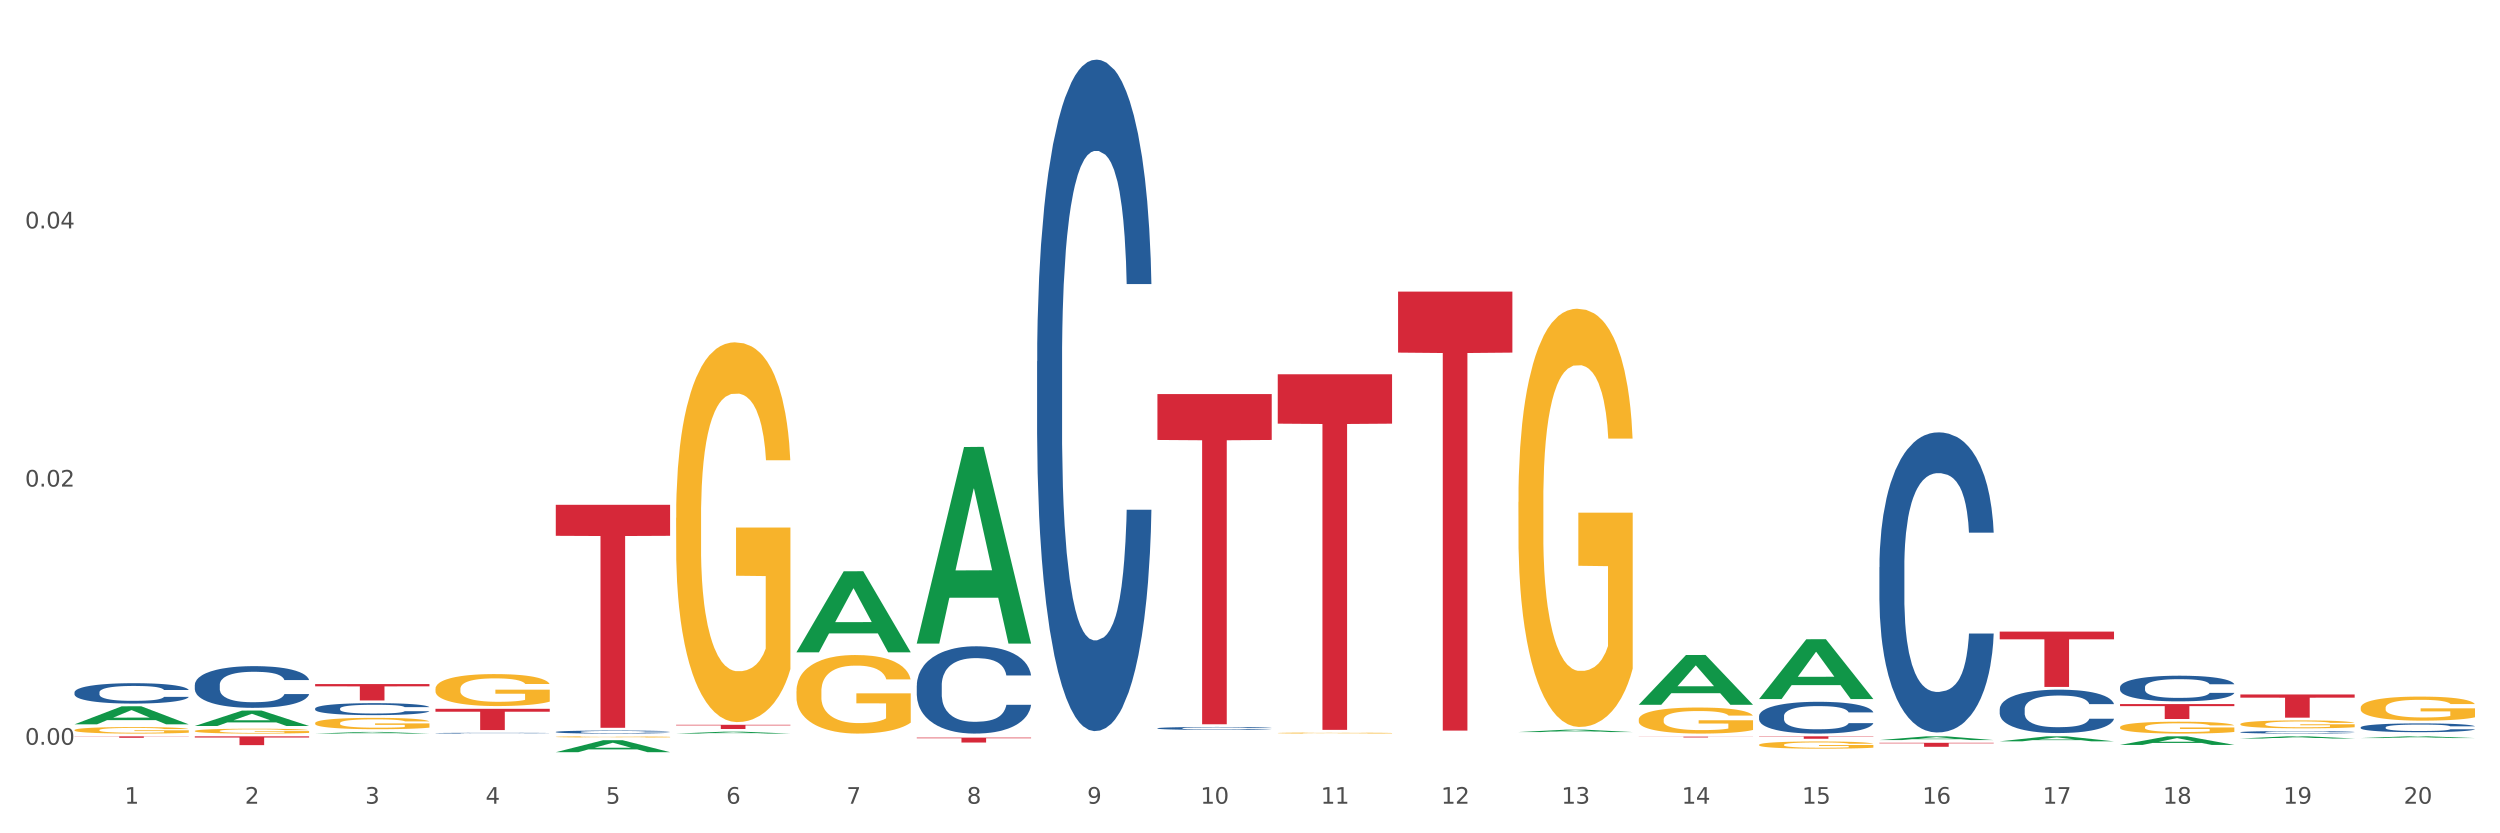 <?xml version="1.0" encoding="utf-8" standalone="no"?>
<!DOCTYPE svg PUBLIC "-//W3C//DTD SVG 1.1//EN"
  "http://www.w3.org/Graphics/SVG/1.1/DTD/svg11.dtd">
<svg xmlns:xlink="http://www.w3.org/1999/xlink" width="1080pt" height="360pt" viewBox="0 0 1080 360" xmlns="http://www.w3.org/2000/svg" version="1.1">
 <rect x="0" y="0" width="1080" height="360" fill="#333333" stroke="none"/>
 <defs>
  <style type="text/css">*{stroke-linejoin: round; stroke-linecap: butt}</style>
 </defs>
 <g id="figure_1">
  <g id="patch_1">
   <path d="M 0 360 
L 1080 360 
L 1080 0 
L 0 0 
z
" style="fill: #ffffff; stroke: #ffffff; stroke-linejoin: miter"/>
  </g>
  <g id="axes_1">
   <g id="matplotlib.axis_1">
    <g id="xtick_1">
     <g id="text_1">
      <!-- 1 -->
      <g style="fill: #4d4d4d" transform="translate(53.812 347.204) scale(0.096 -0.096)">
       <defs>
        <path id="DejaVuSans-31" d="M 794 531 
L 1825 531 
L 1825 4091 
L 703 3866 
L 703 4441 
L 1819 4666 
L 2450 4666 
L 2450 531 
L 3481 531 
L 3481 0 
L 794 0 
L 794 531 
z
" transform="scale(0.016)"/>
       </defs>
       <use xlink:href="#DejaVuSans-31"/>
      </g>
     </g>
    </g>
    <g id="xtick_2">
     <g id="text_2">
      <!-- 2 -->
      <g style="fill: #4d4d4d" transform="translate(105.793 347.204) scale(0.096 -0.096)">
       <defs>
        <path id="DejaVuSans-32" d="M 1228 531 
L 3431 531 
L 3431 0 
L 469 0 
L 469 531 
Q 828 903 1448 1529 
Q 2069 2156 2228 2338 
Q 2531 2678 2651 2914 
Q 2772 3150 2772 3378 
Q 2772 3750 2511 3984 
Q 2250 4219 1831 4219 
Q 1534 4219 1204 4116 
Q 875 4013 500 3803 
L 500 4441 
Q 881 4594 1212 4672 
Q 1544 4750 1819 4750 
Q 2544 4750 2975 4387 
Q 3406 4025 3406 3419 
Q 3406 3131 3298 2873 
Q 3191 2616 2906 2266 
Q 2828 2175 2409 1742 
Q 1991 1309 1228 531 
z
" transform="scale(0.016)"/>
       </defs>
       <use xlink:href="#DejaVuSans-32"/>
      </g>
     </g>
    </g>
    <g id="xtick_3">
     <g id="text_3">
      <!-- 3 -->
      <g style="fill: #4d4d4d" transform="translate(157.774 347.204) scale(0.096 -0.096)">
       <defs>
        <path id="DejaVuSans-33" d="M 2597 2516 
Q 3050 2419 3304 2112 
Q 3559 1806 3559 1356 
Q 3559 666 3084 287 
Q 2609 -91 1734 -91 
Q 1441 -91 1130 -33 
Q 819 25 488 141 
L 488 750 
Q 750 597 1062 519 
Q 1375 441 1716 441 
Q 2309 441 2620 675 
Q 2931 909 2931 1356 
Q 2931 1769 2642 2001 
Q 2353 2234 1838 2234 
L 1294 2234 
L 1294 2753 
L 1863 2753 
Q 2328 2753 2575 2939 
Q 2822 3125 2822 3475 
Q 2822 3834 2567 4026 
Q 2313 4219 1838 4219 
Q 1578 4219 1281 4162 
Q 984 4106 628 3988 
L 628 4550 
Q 988 4650 1302 4700 
Q 1616 4750 1894 4750 
Q 2613 4750 3031 4423 
Q 3450 4097 3450 3541 
Q 3450 3153 3228 2886 
Q 3006 2619 2597 2516 
z
" transform="scale(0.016)"/>
       </defs>
       <use xlink:href="#DejaVuSans-33"/>
      </g>
     </g>
    </g>
    <g id="xtick_4">
     <g id="text_4">
      <!-- 4 -->
      <g style="fill: #4d4d4d" transform="translate(209.756 347.204) scale(0.096 -0.096)">
       <defs>
        <path id="DejaVuSans-34" d="M 2419 4116 
L 825 1625 
L 2419 1625 
L 2419 4116 
z
M 2253 4666 
L 3047 4666 
L 3047 1625 
L 3713 1625 
L 3713 1100 
L 3047 1100 
L 3047 0 
L 2419 0 
L 2419 1100 
L 313 1100 
L 313 1709 
L 2253 4666 
z
" transform="scale(0.016)"/>
       </defs>
       <use xlink:href="#DejaVuSans-34"/>
      </g>
     </g>
    </g>
    <g id="xtick_5">
     <g id="text_5">
      <!-- 5 -->
      <g style="fill: #4d4d4d" transform="translate(261.737 347.204) scale(0.096 -0.096)">
       <defs>
        <path id="DejaVuSans-35" d="M 691 4666 
L 3169 4666 
L 3169 4134 
L 1269 4134 
L 1269 2991 
Q 1406 3038 1543 3061 
Q 1681 3084 1819 3084 
Q 2600 3084 3056 2656 
Q 3513 2228 3513 1497 
Q 3513 744 3044 326 
Q 2575 -91 1722 -91 
Q 1428 -91 1123 -41 
Q 819 9 494 109 
L 494 744 
Q 775 591 1075 516 
Q 1375 441 1709 441 
Q 2250 441 2565 725 
Q 2881 1009 2881 1497 
Q 2881 1984 2565 2268 
Q 2250 2553 1709 2553 
Q 1456 2553 1204 2497 
Q 953 2441 691 2322 
L 691 4666 
z
" transform="scale(0.016)"/>
       </defs>
       <use xlink:href="#DejaVuSans-35"/>
      </g>
     </g>
    </g>
    <g id="xtick_6">
     <g id="text_6">
      <!-- 6 -->
      <g style="fill: #4d4d4d" transform="translate(313.718 347.204) scale(0.096 -0.096)">
       <defs>
        <path id="DejaVuSans-36" d="M 2113 2584 
Q 1688 2584 1439 2293 
Q 1191 2003 1191 1497 
Q 1191 994 1439 701 
Q 1688 409 2113 409 
Q 2538 409 2786 701 
Q 3034 994 3034 1497 
Q 3034 2003 2786 2293 
Q 2538 2584 2113 2584 
z
M 3366 4563 
L 3366 3988 
Q 3128 4100 2886 4159 
Q 2644 4219 2406 4219 
Q 1781 4219 1451 3797 
Q 1122 3375 1075 2522 
Q 1259 2794 1537 2939 
Q 1816 3084 2150 3084 
Q 2853 3084 3261 2657 
Q 3669 2231 3669 1497 
Q 3669 778 3244 343 
Q 2819 -91 2113 -91 
Q 1303 -91 875 529 
Q 447 1150 447 2328 
Q 447 3434 972 4092 
Q 1497 4750 2381 4750 
Q 2619 4750 2861 4703 
Q 3103 4656 3366 4563 
z
" transform="scale(0.016)"/>
       </defs>
       <use xlink:href="#DejaVuSans-36"/>
      </g>
     </g>
    </g>
    <g id="xtick_7">
     <g id="text_7">
      <!-- 7 -->
      <g style="fill: #4d4d4d" transform="translate(365.699 347.204) scale(0.096 -0.096)">
       <defs>
        <path id="DejaVuSans-37" d="M 525 4666 
L 3525 4666 
L 3525 4397 
L 1831 0 
L 1172 0 
L 2766 4134 
L 525 4134 
L 525 4666 
z
" transform="scale(0.016)"/>
       </defs>
       <use xlink:href="#DejaVuSans-37"/>
      </g>
     </g>
    </g>
    <g id="xtick_8">
     <g id="text_8">
      <!-- 8 -->
      <g style="fill: #4d4d4d" transform="translate(417.68 347.204) scale(0.096 -0.096)">
       <defs>
        <path id="DejaVuSans-38" d="M 2034 2216 
Q 1584 2216 1326 1975 
Q 1069 1734 1069 1313 
Q 1069 891 1326 650 
Q 1584 409 2034 409 
Q 2484 409 2743 651 
Q 3003 894 3003 1313 
Q 3003 1734 2745 1975 
Q 2488 2216 2034 2216 
z
M 1403 2484 
Q 997 2584 770 2862 
Q 544 3141 544 3541 
Q 544 4100 942 4425 
Q 1341 4750 2034 4750 
Q 2731 4750 3128 4425 
Q 3525 4100 3525 3541 
Q 3525 3141 3298 2862 
Q 3072 2584 2669 2484 
Q 3125 2378 3379 2068 
Q 3634 1759 3634 1313 
Q 3634 634 3220 271 
Q 2806 -91 2034 -91 
Q 1263 -91 848 271 
Q 434 634 434 1313 
Q 434 1759 690 2068 
Q 947 2378 1403 2484 
z
M 1172 3481 
Q 1172 3119 1398 2916 
Q 1625 2713 2034 2713 
Q 2441 2713 2670 2916 
Q 2900 3119 2900 3481 
Q 2900 3844 2670 4047 
Q 2441 4250 2034 4250 
Q 1625 4250 1398 4047 
Q 1172 3844 1172 3481 
z
" transform="scale(0.016)"/>
       </defs>
       <use xlink:href="#DejaVuSans-38"/>
      </g>
     </g>
    </g>
    <g id="xtick_9">
     <g id="text_9">
      <!-- 9 -->
      <g style="fill: #4d4d4d" transform="translate(469.662 347.204) scale(0.096 -0.096)">
       <defs>
        <path id="DejaVuSans-39" d="M 703 97 
L 703 672 
Q 941 559 1184 500 
Q 1428 441 1663 441 
Q 2288 441 2617 861 
Q 2947 1281 2994 2138 
Q 2813 1869 2534 1725 
Q 2256 1581 1919 1581 
Q 1219 1581 811 2004 
Q 403 2428 403 3163 
Q 403 3881 828 4315 
Q 1253 4750 1959 4750 
Q 2769 4750 3195 4129 
Q 3622 3509 3622 2328 
Q 3622 1225 3098 567 
Q 2575 -91 1691 -91 
Q 1453 -91 1209 -44 
Q 966 3 703 97 
z
M 1959 2075 
Q 2384 2075 2632 2365 
Q 2881 2656 2881 3163 
Q 2881 3666 2632 3958 
Q 2384 4250 1959 4250 
Q 1534 4250 1286 3958 
Q 1038 3666 1038 3163 
Q 1038 2656 1286 2365 
Q 1534 2075 1959 2075 
z
" transform="scale(0.016)"/>
       </defs>
       <use xlink:href="#DejaVuSans-39"/>
      </g>
     </g>
    </g>
    <g id="xtick_10">
     <g id="text_10">
      <!-- 10 -->
      <g style="fill: #4d4d4d" transform="translate(518.589 347.204) scale(0.096 -0.096)">
       <defs>
        <path id="DejaVuSans-30" d="M 2034 4250 
Q 1547 4250 1301 3770 
Q 1056 3291 1056 2328 
Q 1056 1369 1301 889 
Q 1547 409 2034 409 
Q 2525 409 2770 889 
Q 3016 1369 3016 2328 
Q 3016 3291 2770 3770 
Q 2525 4250 2034 4250 
z
M 2034 4750 
Q 2819 4750 3233 4129 
Q 3647 3509 3647 2328 
Q 3647 1150 3233 529 
Q 2819 -91 2034 -91 
Q 1250 -91 836 529 
Q 422 1150 422 2328 
Q 422 3509 836 4129 
Q 1250 4750 2034 4750 
z
" transform="scale(0.016)"/>
       </defs>
       <use xlink:href="#DejaVuSans-31"/>
       <use xlink:href="#DejaVuSans-30" transform="translate(63.623 0)"/>
      </g>
     </g>
    </g>
    <g id="xtick_11">
     <g id="text_11">
      <!-- 11 -->
      <g style="fill: #4d4d4d" transform="translate(570.57 347.204) scale(0.096 -0.096)">
       <use xlink:href="#DejaVuSans-31"/>
       <use xlink:href="#DejaVuSans-31" transform="translate(63.623 0)"/>
      </g>
     </g>
    </g>
    <g id="xtick_12">
     <g id="text_12">
      <!-- 12 -->
      <g style="fill: #4d4d4d" transform="translate(622.551 347.204) scale(0.096 -0.096)">
       <use xlink:href="#DejaVuSans-31"/>
       <use xlink:href="#DejaVuSans-32" transform="translate(63.623 0)"/>
      </g>
     </g>
    </g>
    <g id="xtick_13">
     <g id="text_13">
      <!-- 13 -->
      <g style="fill: #4d4d4d" transform="translate(674.533 347.204) scale(0.096 -0.096)">
       <use xlink:href="#DejaVuSans-31"/>
       <use xlink:href="#DejaVuSans-33" transform="translate(63.623 0)"/>
      </g>
     </g>
    </g>
    <g id="xtick_14">
     <g id="text_14">
      <!-- 14 -->
      <g style="fill: #4d4d4d" transform="translate(726.514 347.204) scale(0.096 -0.096)">
       <use xlink:href="#DejaVuSans-31"/>
       <use xlink:href="#DejaVuSans-34" transform="translate(63.623 0)"/>
      </g>
     </g>
    </g>
    <g id="xtick_15">
     <g id="text_15">
      <!-- 15 -->
      <g style="fill: #4d4d4d" transform="translate(778.495 347.204) scale(0.096 -0.096)">
       <use xlink:href="#DejaVuSans-31"/>
       <use xlink:href="#DejaVuSans-35" transform="translate(63.623 0)"/>
      </g>
     </g>
    </g>
    <g id="xtick_16">
     <g id="text_16">
      <!-- 16 -->
      <g style="fill: #4d4d4d" transform="translate(830.476 347.204) scale(0.096 -0.096)">
       <use xlink:href="#DejaVuSans-31"/>
       <use xlink:href="#DejaVuSans-36" transform="translate(63.623 0)"/>
      </g>
     </g>
    </g>
    <g id="xtick_17">
     <g id="text_17">
      <!-- 17 -->
      <g style="fill: #4d4d4d" transform="translate(882.457 347.204) scale(0.096 -0.096)">
       <use xlink:href="#DejaVuSans-31"/>
       <use xlink:href="#DejaVuSans-37" transform="translate(63.623 0)"/>
      </g>
     </g>
    </g>
    <g id="xtick_18">
     <g id="text_18">
      <!-- 18 -->
      <g style="fill: #4d4d4d" transform="translate(934.439 347.204) scale(0.096 -0.096)">
       <use xlink:href="#DejaVuSans-31"/>
       <use xlink:href="#DejaVuSans-38" transform="translate(63.623 0)"/>
      </g>
     </g>
    </g>
    <g id="xtick_19">
     <g id="text_19">
      <!-- 19 -->
      <g style="fill: #4d4d4d" transform="translate(986.42 347.204) scale(0.096 -0.096)">
       <use xlink:href="#DejaVuSans-31"/>
       <use xlink:href="#DejaVuSans-39" transform="translate(63.623 0)"/>
      </g>
     </g>
    </g>
    <g id="xtick_20">
     <g id="text_20">
      <!-- 20 -->
      <g style="fill: #4d4d4d" transform="translate(1038.401 347.204) scale(0.096 -0.096)">
       <use xlink:href="#DejaVuSans-32"/>
       <use xlink:href="#DejaVuSans-30" transform="translate(63.623 0)"/>
      </g>
     </g>
    </g>
    <g id="xtick_21"/>
    <g id="xtick_22"/>
    <g id="xtick_23"/>
    <g id="xtick_24"/>
    <g id="xtick_25"/>
    <g id="xtick_26"/>
    <g id="xtick_27"/>
    <g id="xtick_28"/>
    <g id="xtick_29"/>
    <g id="xtick_30"/>
    <g id="xtick_31"/>
    <g id="xtick_32"/>
    <g id="xtick_33"/>
    <g id="xtick_34"/>
    <g id="xtick_35"/>
    <g id="xtick_36"/>
    <g id="xtick_37"/>
    <g id="xtick_38"/>
    <g id="xtick_39"/>
   </g>
   <g id="matplotlib.axis_2">
    <g id="ytick_1">
     <g id="text_21">
      <!-- 0.00 -->
      <g style="fill: #4d4d4d" transform="translate(10.8 321.729) scale(0.096 -0.096)">
       <defs>
        <path id="DejaVuSans-2e" d="M 684 794 
L 1344 794 
L 1344 0 
L 684 0 
L 684 794 
z
" transform="scale(0.016)"/>
       </defs>
       <use xlink:href="#DejaVuSans-30"/>
       <use xlink:href="#DejaVuSans-2e" transform="translate(63.623 0)"/>
       <use xlink:href="#DejaVuSans-30" transform="translate(95.41 0)"/>
       <use xlink:href="#DejaVuSans-30" transform="translate(159.033 0)"/>
      </g>
     </g>
    </g>
    <g id="ytick_2">
     <g id="text_22">
      <!-- 0.02 -->
      <g style="fill: #4d4d4d" transform="translate(10.8 210.203) scale(0.096 -0.096)">
       <use xlink:href="#DejaVuSans-30"/>
       <use xlink:href="#DejaVuSans-2e" transform="translate(63.623 0)"/>
       <use xlink:href="#DejaVuSans-30" transform="translate(95.41 0)"/>
       <use xlink:href="#DejaVuSans-32" transform="translate(159.033 0)"/>
      </g>
     </g>
    </g>
    <g id="ytick_3">
     <g id="text_23">
      <!-- 0.04 -->
      <g style="fill: #4d4d4d" transform="translate(10.8 98.676) scale(0.096 -0.096)">
       <use xlink:href="#DejaVuSans-30"/>
       <use xlink:href="#DejaVuSans-2e" transform="translate(63.623 0)"/>
       <use xlink:href="#DejaVuSans-30" transform="translate(95.41 0)"/>
       <use xlink:href="#DejaVuSans-34" transform="translate(159.033 0)"/>
      </g>
     </g>
    </g>
    <g id="ytick_4"/>
    <g id="ytick_5"/>
    <g id="ytick_6"/>
   </g>
   <g id="PolyCollection_1">
    <path d="M 32.175 312.907 
L 32.226 312.9 
L 52.59 305.124 
L 61.041 305.117 
L 81.557 312.922 
L 71.783 312.922 
L 67.353 311.104 
L 46.328 311.104 
L 46.175 311.133 
L 41.899 312.922 
L 32.175 312.922 
L 32.175 312.907 
L 48.975 310.02 
L 64.706 310.012 
L 56.917 306.781 
L 56.815 306.766 
L 56.713 306.788 
L 48.924 310.012 
L 48.975 310.02 
L 32.175 312.907 
z
" clip-path="url(#p79f45684e4)" style="fill: #109648"/>
    <path d="M 188.119 316.723 
L 188.177 316.723 
L 188.177 316.714 
L 188.352 316.702 
L 188.994 316.68 
L 189.811 316.663 
L 191.212 316.644 
L 191.971 316.636 
L 192.963 316.626 
L 195.006 316.612 
L 197.341 316.599 
L 198.976 316.592 
L 200.201 316.588 
L 202.945 316.58 
L 204.521 316.576 
L 206.155 316.574 
L 207.556 316.572 
L 209.891 316.569 
L 211.759 316.569 
L 213.919 316.568 
L 215.728 316.569 
L 218.121 316.57 
L 221.624 316.574 
L 222.966 316.576 
L 224.776 316.58 
L 226.644 316.585 
L 228.161 316.59 
L 229.912 316.597 
L 231.722 316.606 
L 233.473 316.618 
L 234.699 316.629 
L 235.691 316.641 
L 236.567 316.655 
L 237.209 316.67 
L 237.501 316.683 
L 226.819 316.683 
L 226.527 316.672 
L 225.943 316.659 
L 225.36 316.651 
L 224.717 316.644 
L 223.725 316.636 
L 222.85 316.631 
L 221.39 316.625 
L 220.048 316.621 
L 218.939 316.619 
L 217.596 316.617 
L 214.736 316.615 
L 212.693 316.615 
L 211.409 316.616 
L 209.833 316.617 
L 208.49 316.619 
L 206.914 316.623 
L 205.688 316.627 
L 204.463 316.633 
L 203.762 316.636 
L 202.711 316.643 
L 202.011 316.649 
L 201.077 316.659 
L 200.552 316.666 
L 199.618 316.684 
L 199.209 316.697 
L 199.034 316.706 
L 198.917 316.716 
L 198.917 316.765 
L 199.268 316.787 
L 199.559 316.797 
L 200.026 316.807 
L 200.902 316.821 
L 202.186 316.835 
L 203.529 316.844 
L 204.638 316.85 
L 205.688 316.855 
L 206.739 316.858 
L 208.023 316.861 
L 209.074 316.863 
L 210.65 316.865 
L 212.518 316.866 
L 213.977 316.866 
L 216.954 316.865 
L 218.297 316.863 
L 219.581 316.861 
L 220.982 316.857 
L 222.091 316.854 
L 222.733 316.851 
L 223.783 316.845 
L 224.601 316.838 
L 225.301 316.831 
L 225.768 316.825 
L 226.293 316.815 
L 226.702 316.805 
L 226.819 316.799 
L 237.501 316.799 
L 237.267 316.81 
L 236.859 316.821 
L 236.041 316.836 
L 235.399 316.845 
L 234.407 316.855 
L 233.356 316.864 
L 231.897 316.874 
L 230.555 316.881 
L 229.154 316.887 
L 227.636 316.893 
L 224.893 316.901 
L 223.9 316.903 
L 221.799 316.907 
L 220.164 316.909 
L 217.771 316.911 
L 215.32 316.912 
L 212.751 316.913 
L 210.475 316.912 
L 207.965 316.91 
L 206.389 316.908 
L 204.638 316.905 
L 202.595 316.901 
L 200.668 316.896 
L 198.859 316.889 
L 197.166 316.882 
L 195.59 316.874 
L 193.547 316.86 
L 192.029 316.847 
L 190.92 316.835 
L 190.162 316.825 
L 189.403 316.811 
L 188.994 316.802 
L 188.352 316.78 
L 188.119 316.76 
L 188.119 316.723 
z
" clip-path="url(#p79f45684e4)" style="fill: #255c99"/>
    <path d="M 136.137 306.086 
L 136.196 306.081 
L 136.196 305.948 
L 136.371 305.769 
L 137.013 305.437 
L 137.83 305.187 
L 139.231 304.893 
L 139.99 304.77 
L 140.982 304.633 
L 143.025 304.411 
L 145.36 304.221 
L 146.994 304.117 
L 148.22 304.051 
L 150.964 303.933 
L 152.54 303.881 
L 154.174 303.838 
L 155.575 303.81 
L 157.91 303.776 
L 159.778 303.762 
L 161.938 303.758 
L 163.747 303.762 
L 166.14 303.781 
L 169.643 303.838 
L 170.985 303.871 
L 172.795 303.928 
L 174.662 304.004 
L 176.18 304.079 
L 177.931 304.188 
L 179.741 304.33 
L 181.492 304.51 
L 182.718 304.676 
L 183.71 304.851 
L 184.586 305.064 
L 185.228 305.295 
L 185.52 305.489 
L 174.838 305.489 
L 174.546 305.314 
L 173.962 305.125 
L 173.378 304.997 
L 172.736 304.893 
L 171.744 304.775 
L 170.868 304.699 
L 169.409 304.609 
L 168.067 304.552 
L 166.957 304.519 
L 165.615 304.491 
L 162.755 304.463 
L 160.712 304.463 
L 159.428 304.472 
L 157.852 304.496 
L 156.509 304.529 
L 154.933 304.586 
L 153.707 304.647 
L 152.481 304.728 
L 151.781 304.784 
L 150.73 304.888 
L 150.03 304.974 
L 149.096 305.12 
L 148.57 305.224 
L 147.637 305.494 
L 147.228 305.693 
L 147.053 305.83 
L 146.936 305.982 
L 146.936 306.72 
L 147.286 307.051 
L 147.578 307.193 
L 148.045 307.354 
L 148.921 307.562 
L 150.205 307.765 
L 151.547 307.912 
L 152.656 308.002 
L 153.707 308.068 
L 154.758 308.12 
L 156.042 308.168 
L 157.093 308.196 
L 158.669 308.224 
L 160.537 308.239 
L 161.996 308.239 
L 164.973 308.215 
L 166.315 308.191 
L 167.6 308.158 
L 169 308.106 
L 170.11 308.049 
L 170.752 308.007 
L 171.802 307.917 
L 172.619 307.822 
L 173.32 307.713 
L 173.787 307.619 
L 174.312 307.477 
L 174.721 307.316 
L 174.838 307.231 
L 185.52 307.231 
L 185.286 307.401 
L 184.877 307.567 
L 184.06 307.789 
L 183.418 307.917 
L 182.426 308.073 
L 181.375 308.206 
L 179.916 308.352 
L 178.573 308.461 
L 177.172 308.556 
L 175.655 308.641 
L 172.911 308.759 
L 171.919 308.792 
L 169.818 308.849 
L 168.183 308.882 
L 165.79 308.915 
L 163.338 308.934 
L 160.77 308.939 
L 158.494 308.929 
L 155.984 308.901 
L 154.408 308.873 
L 152.656 308.83 
L 150.613 308.764 
L 148.687 308.683 
L 146.878 308.589 
L 145.185 308.48 
L 143.609 308.357 
L 141.566 308.153 
L 140.048 307.955 
L 138.939 307.77 
L 138.18 307.614 
L 137.422 307.415 
L 137.013 307.278 
L 136.371 306.947 
L 136.137 306.639 
L 136.137 306.086 
z
" clip-path="url(#p79f45684e4)" style="fill: #255c99"/>
    <path d="M 84.156 295.867 
L 84.215 295.85 
L 84.215 295.389 
L 84.39 294.764 
L 85.032 293.612 
L 85.849 292.74 
L 87.25 291.72 
L 88.009 291.292 
L 89.001 290.815 
L 91.044 290.041 
L 93.379 289.383 
L 95.013 289.021 
L 96.239 288.79 
L 98.983 288.379 
L 100.559 288.198 
L 102.193 288.05 
L 103.594 287.951 
L 105.929 287.836 
L 107.797 287.786 
L 109.956 287.77 
L 111.766 287.786 
L 114.159 287.852 
L 117.661 288.05 
L 119.004 288.165 
L 120.813 288.362 
L 122.681 288.626 
L 124.199 288.889 
L 125.95 289.268 
L 127.76 289.761 
L 129.511 290.387 
L 130.737 290.963 
L 131.729 291.572 
L 132.604 292.312 
L 133.246 293.118 
L 133.538 293.793 
L 122.856 293.793 
L 122.565 293.184 
L 121.981 292.526 
L 121.397 292.082 
L 120.755 291.72 
L 119.763 291.308 
L 118.887 291.045 
L 117.428 290.732 
L 116.085 290.535 
L 114.976 290.42 
L 113.634 290.321 
L 110.774 290.222 
L 108.731 290.222 
L 107.446 290.255 
L 105.87 290.337 
L 104.528 290.452 
L 102.952 290.65 
L 101.726 290.864 
L 100.5 291.144 
L 99.8 291.341 
L 98.749 291.703 
L 98.049 291.999 
L 97.115 292.51 
L 96.589 292.872 
L 95.655 293.81 
L 95.247 294.501 
L 95.072 294.978 
L 94.955 295.505 
L 94.955 298.072 
L 95.305 299.224 
L 95.597 299.718 
L 96.064 300.277 
L 96.94 301.001 
L 98.224 301.709 
L 99.566 302.219 
L 100.675 302.532 
L 101.726 302.762 
L 102.777 302.943 
L 104.061 303.108 
L 105.112 303.206 
L 106.688 303.305 
L 108.555 303.355 
L 110.015 303.355 
L 112.992 303.272 
L 114.334 303.19 
L 115.618 303.075 
L 117.019 302.894 
L 118.128 302.696 
L 118.77 302.548 
L 119.821 302.236 
L 120.638 301.906 
L 121.339 301.528 
L 121.806 301.199 
L 122.331 300.705 
L 122.74 300.145 
L 122.856 299.849 
L 133.538 299.849 
L 133.305 300.442 
L 132.896 301.018 
L 132.079 301.791 
L 131.437 302.236 
L 130.445 302.779 
L 129.394 303.239 
L 127.935 303.75 
L 126.592 304.128 
L 125.191 304.457 
L 123.674 304.753 
L 120.93 305.165 
L 119.938 305.28 
L 117.836 305.477 
L 116.202 305.593 
L 113.809 305.708 
L 111.357 305.774 
L 108.789 305.79 
L 106.512 305.757 
L 104.002 305.659 
L 102.426 305.56 
L 100.675 305.412 
L 98.632 305.181 
L 96.706 304.901 
L 94.897 304.572 
L 93.204 304.194 
L 91.628 303.766 
L 89.585 303.058 
L 88.067 302.367 
L 86.958 301.725 
L 86.199 301.182 
L 85.44 300.491 
L 85.032 300.014 
L 84.39 298.862 
L 84.156 297.792 
L 84.156 295.867 
z
" clip-path="url(#p79f45684e4)" style="fill: #255c99"/>
    <path d="M 32.175 299.096 
L 32.233 299.088 
L 32.233 298.863 
L 32.408 298.557 
L 33.051 297.994 
L 33.868 297.568 
L 35.269 297.069 
L 36.028 296.86 
L 37.02 296.626 
L 39.063 296.248 
L 41.398 295.926 
L 43.032 295.749 
L 44.258 295.637 
L 47.001 295.436 
L 48.577 295.347 
L 50.212 295.275 
L 51.613 295.227 
L 53.948 295.17 
L 55.815 295.146 
L 57.975 295.138 
L 59.785 295.146 
L 62.178 295.178 
L 65.68 295.275 
L 67.023 295.331 
L 68.832 295.428 
L 70.7 295.556 
L 72.218 295.685 
L 73.969 295.87 
L 75.778 296.112 
L 77.53 296.417 
L 78.755 296.699 
L 79.748 296.997 
L 80.623 297.359 
L 81.265 297.753 
L 81.557 298.083 
L 70.875 298.083 
L 70.583 297.785 
L 70 297.463 
L 69.416 297.246 
L 68.774 297.069 
L 67.782 296.868 
L 66.906 296.739 
L 65.447 296.586 
L 64.104 296.49 
L 62.995 296.433 
L 61.653 296.385 
L 58.792 296.337 
L 56.749 296.337 
L 55.465 296.353 
L 53.889 296.393 
L 52.547 296.449 
L 50.971 296.546 
L 49.745 296.651 
L 48.519 296.787 
L 47.819 296.884 
L 46.768 297.061 
L 46.067 297.206 
L 45.133 297.455 
L 44.608 297.632 
L 43.674 298.091 
L 43.266 298.429 
L 43.09 298.662 
L 42.974 298.919 
L 42.974 300.174 
L 43.324 300.738 
L 43.616 300.979 
L 44.083 301.253 
L 44.958 301.607 
L 46.242 301.953 
L 47.585 302.202 
L 48.694 302.355 
L 49.745 302.467 
L 50.795 302.556 
L 52.08 302.636 
L 53.13 302.685 
L 54.706 302.733 
L 56.574 302.757 
L 58.033 302.757 
L 61.01 302.717 
L 62.353 302.677 
L 63.637 302.62 
L 65.038 302.532 
L 66.147 302.435 
L 66.789 302.363 
L 67.84 302.21 
L 68.657 302.049 
L 69.358 301.864 
L 69.825 301.703 
L 70.35 301.462 
L 70.758 301.188 
L 70.875 301.043 
L 81.557 301.043 
L 81.324 301.333 
L 80.915 301.615 
L 80.098 301.993 
L 79.456 302.21 
L 78.463 302.475 
L 77.413 302.701 
L 75.953 302.95 
L 74.611 303.135 
L 73.21 303.296 
L 71.692 303.441 
L 68.949 303.642 
L 67.957 303.698 
L 65.855 303.795 
L 64.221 303.851 
L 61.828 303.908 
L 59.376 303.94 
L 56.808 303.948 
L 54.531 303.932 
L 52.021 303.883 
L 50.445 303.835 
L 48.694 303.763 
L 46.651 303.65 
L 44.725 303.513 
L 42.915 303.352 
L 41.223 303.167 
L 39.647 302.958 
L 37.604 302.612 
L 36.086 302.274 
L 34.977 301.961 
L 34.218 301.695 
L 33.459 301.357 
L 33.051 301.124 
L 32.408 300.561 
L 32.175 300.038 
L 32.175 299.096 
z
" clip-path="url(#p79f45684e4)" style="fill: #255c99"/>
    <path d="M 32.175 318.082 
L 81.557 318.082 
L 81.557 318.172 
L 62.132 318.173 
L 62.132 318.73 
L 51.483 318.73 
L 51.483 318.173 
L 32.175 318.172 
L 32.175 318.083 
L 32.175 318.082 
z
" clip-path="url(#p79f45684e4)" style="fill: #d62839"/>
    <path d="M 84.156 318.082 
L 133.538 318.082 
L 133.538 318.61 
L 114.113 318.614 
L 114.113 321.884 
L 103.464 321.884 
L 103.464 318.614 
L 84.156 318.61 
L 84.156 318.086 
L 84.156 318.082 
z
" clip-path="url(#p79f45684e4)" style="fill: #d62839"/>
    <path d="M 136.137 295.523 
L 185.52 295.523 
L 185.52 296.505 
L 166.094 296.512 
L 166.094 302.588 
L 155.446 302.588 
L 155.446 296.512 
L 136.137 296.505 
L 136.137 295.53 
L 136.137 295.523 
z
" clip-path="url(#p79f45684e4)" style="fill: #d62839"/>
    <path d="M 188.119 306.188 
L 237.501 306.188 
L 237.501 307.468 
L 218.076 307.477 
L 218.076 315.399 
L 207.427 315.399 
L 207.427 307.477 
L 188.119 307.468 
L 188.119 306.197 
L 188.119 306.188 
z
" clip-path="url(#p79f45684e4)" style="fill: #d62839"/>
    <path d="M 240.1 316.186 
L 240.158 316.185 
L 240.158 316.151 
L 240.333 316.105 
L 240.975 316.021 
L 241.793 315.957 
L 243.193 315.882 
L 243.952 315.851 
L 244.945 315.816 
L 246.988 315.759 
L 249.322 315.711 
L 250.957 315.684 
L 252.183 315.668 
L 254.926 315.637 
L 256.502 315.624 
L 258.137 315.613 
L 259.537 315.606 
L 261.872 315.598 
L 263.74 315.594 
L 265.9 315.593 
L 267.709 315.594 
L 270.103 315.599 
L 273.605 315.613 
L 274.947 315.622 
L 276.757 315.636 
L 278.625 315.656 
L 280.143 315.675 
L 281.894 315.703 
L 283.703 315.739 
L 285.454 315.784 
L 286.68 315.827 
L 287.672 315.871 
L 288.548 315.926 
L 289.19 315.985 
L 289.482 316.034 
L 278.8 316.034 
L 278.508 315.989 
L 277.924 315.941 
L 277.341 315.909 
L 276.699 315.882 
L 275.706 315.852 
L 274.831 315.833 
L 273.371 315.81 
L 272.029 315.795 
L 270.92 315.787 
L 269.577 315.78 
L 266.717 315.772 
L 264.674 315.772 
L 263.39 315.775 
L 261.814 315.781 
L 260.471 315.789 
L 258.895 315.804 
L 257.67 315.819 
L 256.444 315.84 
L 255.743 315.854 
L 254.693 315.881 
L 253.992 315.903 
L 253.058 315.94 
L 252.533 315.966 
L 251.599 316.035 
L 251.19 316.086 
L 251.015 316.121 
L 250.899 316.159 
L 250.899 316.347 
L 251.249 316.432 
L 251.541 316.468 
L 252.008 316.509 
L 252.883 316.562 
L 254.167 316.614 
L 255.51 316.651 
L 256.619 316.674 
L 257.67 316.691 
L 258.72 316.704 
L 260.004 316.716 
L 261.055 316.723 
L 262.631 316.731 
L 264.499 316.734 
L 265.958 316.734 
L 268.935 316.728 
L 270.278 316.722 
L 271.562 316.714 
L 272.963 316.701 
L 274.072 316.686 
L 274.714 316.675 
L 275.765 316.652 
L 276.582 316.628 
L 277.282 316.601 
L 277.749 316.576 
L 278.275 316.54 
L 278.683 316.499 
L 278.8 316.478 
L 289.482 316.478 
L 289.248 316.521 
L 288.84 316.563 
L 288.023 316.62 
L 287.381 316.652 
L 286.388 316.692 
L 285.338 316.726 
L 283.878 316.763 
L 282.536 316.791 
L 281.135 316.815 
L 279.617 316.837 
L 276.874 316.867 
L 275.881 316.875 
L 273.78 316.89 
L 272.146 316.898 
L 269.752 316.907 
L 267.301 316.911 
L 264.733 316.913 
L 262.456 316.91 
L 259.946 316.903 
L 258.37 316.896 
L 256.619 316.885 
L 254.576 316.868 
L 252.65 316.848 
L 250.84 316.824 
L 249.147 316.796 
L 247.571 316.764 
L 245.528 316.713 
L 244.011 316.662 
L 242.902 316.615 
L 242.143 316.575 
L 241.384 316.525 
L 240.975 316.49 
L 240.333 316.405 
L 240.1 316.327 
L 240.1 316.186 
z
" clip-path="url(#p79f45684e4)" style="fill: #255c99"/>
    <path d="M 240.1 218.083 
L 289.482 218.083 
L 289.482 231.471 
L 270.057 231.562 
L 270.057 314.424 
L 259.408 314.424 
L 259.408 231.562 
L 240.1 231.471 
L 240.1 218.174 
L 240.1 218.083 
z
" clip-path="url(#p79f45684e4)" style="fill: #d62839"/>
    <path d="M 396.043 318.634 
L 445.426 318.634 
L 445.426 318.932 
L 426 318.934 
L 426 320.78 
L 415.352 320.78 
L 415.352 318.934 
L 396.043 318.932 
L 396.043 318.636 
L 396.043 318.634 
z
" clip-path="url(#p79f45684e4)" style="fill: #d62839"/>
    <path d="M 500.006 170.237 
L 549.388 170.237 
L 549.388 190.06 
L 529.963 190.194 
L 529.963 312.879 
L 519.314 312.879 
L 519.314 190.194 
L 500.006 190.06 
L 500.006 170.371 
L 500.006 170.237 
z
" clip-path="url(#p79f45684e4)" style="fill: #d62839"/>
    <path d="M 551.987 161.673 
L 601.369 161.673 
L 601.369 183.021 
L 581.944 183.165 
L 581.944 315.296 
L 571.295 315.296 
L 571.295 183.165 
L 551.987 183.021 
L 551.987 161.817 
L 551.987 161.673 
z
" clip-path="url(#p79f45684e4)" style="fill: #d62839"/>
    <path d="M 603.968 125.971 
L 653.35 125.971 
L 653.35 152.327 
L 633.925 152.505 
L 633.925 315.632 
L 623.276 315.632 
L 623.276 152.505 
L 603.968 152.327 
L 603.968 126.149 
L 603.968 125.971 
z
" clip-path="url(#p79f45684e4)" style="fill: #d62839"/>
    <path d="M 707.931 318.223 
L 757.313 318.223 
L 757.313 318.274 
L 737.888 318.274 
L 737.888 318.586 
L 727.239 318.586 
L 727.239 318.274 
L 707.931 318.274 
L 707.931 318.224 
L 707.931 318.223 
z
" clip-path="url(#p79f45684e4)" style="fill: #d62839"/>
    <path d="M 759.912 318.082 
L 809.294 318.082 
L 809.294 318.23 
L 789.869 318.231 
L 789.869 319.146 
L 779.22 319.146 
L 779.22 318.231 
L 759.912 318.23 
L 759.912 318.083 
L 759.912 318.082 
z
" clip-path="url(#p79f45684e4)" style="fill: #d62839"/>
    <path d="M 811.893 320.885 
L 861.275 320.885 
L 861.275 321.125 
L 841.85 321.127 
L 841.85 322.61 
L 831.201 322.61 
L 831.201 321.127 
L 811.893 321.125 
L 811.893 320.887 
L 811.893 320.885 
z
" clip-path="url(#p79f45684e4)" style="fill: #d62839"/>
    <path d="M 32.175 315.395 
L 32.233 315.392 
L 32.233 315.299 
L 32.35 315.22 
L 32.933 315.026 
L 33.807 314.866 
L 34.449 314.781 
L 35.09 314.712 
L 35.848 314.642 
L 36.781 314.57 
L 38.472 314.464 
L 39.521 314.41 
L 40.804 314.354 
L 43.136 314.271 
L 44.827 314.225 
L 46.576 314.186 
L 49.433 314.14 
L 51.298 314.119 
L 53.28 314.104 
L 55.671 314.093 
L 57.478 314.091 
L 61.443 314.099 
L 64.824 314.122 
L 66.457 314.14 
L 68.556 314.171 
L 69.663 314.191 
L 71.471 314.233 
L 73.337 314.287 
L 74.619 314.333 
L 76.543 314.421 
L 78.001 314.508 
L 79.342 314.617 
L 80.041 314.691 
L 80.566 314.761 
L 81.032 314.841 
L 81.499 314.967 
L 71.004 314.967 
L 70.596 314.877 
L 69.955 314.792 
L 69.022 314.709 
L 68.206 314.658 
L 66.807 314.593 
L 65.524 314.552 
L 64.183 314.521 
L 62.551 314.495 
L 61.268 314.483 
L 59.461 314.472 
L 55.904 314.475 
L 53.514 314.495 
L 51.881 314.521 
L 50.832 314.544 
L 49.899 314.57 
L 48.849 314.606 
L 47.625 314.66 
L 46.751 314.709 
L 45.876 314.771 
L 45.176 314.833 
L 44.535 314.905 
L 44.01 314.982 
L 43.602 315.062 
L 43.252 315.16 
L 42.961 315.323 
L 42.961 315.676 
L 43.078 315.756 
L 43.369 315.861 
L 43.719 315.941 
L 44.302 316.036 
L 44.827 316.101 
L 45.818 316.194 
L 46.926 316.271 
L 47.8 316.32 
L 48.675 316.361 
L 50.19 316.418 
L 51.881 316.464 
L 53.339 316.493 
L 55.321 316.518 
L 56.662 316.529 
L 57.828 316.534 
L 60.685 316.534 
L 62.725 316.526 
L 64.999 316.508 
L 66.748 316.485 
L 68.206 316.457 
L 69.838 316.41 
L 70.888 316.366 
L 70.888 315.828 
L 58.061 315.825 
L 58.061 315.467 
L 81.557 315.467 
L 81.557 316.518 
L 80.566 316.573 
L 79.458 316.621 
L 78.292 316.665 
L 76.543 316.719 
L 74.444 316.771 
L 72.579 316.807 
L 70.596 316.838 
L 68.264 316.866 
L 65.232 316.892 
L 63.367 316.902 
L 61.035 316.91 
L 58.294 316.913 
L 55.904 316.908 
L 53.572 316.895 
L 51.123 316.871 
L 48.733 316.838 
L 46.926 316.804 
L 45.118 316.763 
L 43.194 316.709 
L 41.678 316.658 
L 40.512 316.611 
L 39.23 316.552 
L 37.83 316.475 
L 36.781 316.405 
L 35.848 316.333 
L 34.857 316.24 
L 34.157 316.16 
L 33.458 316.06 
L 33.05 315.985 
L 32.583 315.869 
L 32.233 315.707 
L 32.175 315.395 
z
" clip-path="url(#p79f45684e4)" style="fill: #f7b32b"/>
    <path d="M 292.081 313.118 
L 341.463 313.118 
L 341.463 313.368 
L 322.038 313.37 
L 322.038 314.919 
L 311.389 314.919 
L 311.389 313.37 
L 292.081 313.368 
L 292.081 313.12 
L 292.081 313.118 
z
" clip-path="url(#p79f45684e4)" style="fill: #d62839"/>
    <path d="M 396.043 296.14 
L 396.102 296.105 
L 396.102 295.141 
L 396.277 293.832 
L 396.919 291.42 
L 397.736 289.595 
L 399.137 287.459 
L 399.896 286.563 
L 400.888 285.564 
L 402.931 283.945 
L 405.266 282.567 
L 406.9 281.809 
L 408.126 281.327 
L 410.87 280.466 
L 412.446 280.087 
L 414.08 279.777 
L 415.481 279.57 
L 417.816 279.329 
L 419.684 279.225 
L 421.844 279.191 
L 423.653 279.225 
L 426.046 279.363 
L 429.549 279.777 
L 430.891 280.018 
L 432.701 280.431 
L 434.568 280.982 
L 436.086 281.533 
L 437.837 282.326 
L 439.647 283.359 
L 441.398 284.668 
L 442.624 285.874 
L 443.616 287.149 
L 444.492 288.699 
L 445.134 290.387 
L 445.426 291.799 
L 434.744 291.799 
L 434.452 290.525 
L 433.868 289.147 
L 433.284 288.217 
L 432.642 287.459 
L 431.65 286.598 
L 430.774 286.046 
L 429.315 285.392 
L 427.973 284.978 
L 426.863 284.737 
L 425.521 284.531 
L 422.661 284.324 
L 420.618 284.324 
L 419.334 284.393 
L 417.758 284.565 
L 416.415 284.806 
L 414.839 285.22 
L 413.613 285.667 
L 412.387 286.253 
L 411.687 286.666 
L 410.636 287.424 
L 409.936 288.044 
L 409.002 289.112 
L 408.477 289.87 
L 407.543 291.834 
L 407.134 293.281 
L 406.959 294.28 
L 406.842 295.382 
L 406.842 300.756 
L 407.192 303.168 
L 407.484 304.201 
L 407.951 305.372 
L 408.827 306.888 
L 410.111 308.369 
L 411.453 309.437 
L 412.563 310.092 
L 413.613 310.574 
L 414.664 310.953 
L 415.948 311.297 
L 416.999 311.504 
L 418.575 311.711 
L 420.443 311.814 
L 421.902 311.814 
L 424.879 311.642 
L 426.221 311.47 
L 427.506 311.229 
L 428.906 310.85 
L 430.016 310.436 
L 430.658 310.126 
L 431.708 309.472 
L 432.526 308.783 
L 433.226 307.99 
L 433.693 307.301 
L 434.218 306.268 
L 434.627 305.097 
L 434.744 304.477 
L 445.426 304.477 
L 445.192 305.717 
L 444.783 306.922 
L 443.966 308.542 
L 443.324 309.472 
L 442.332 310.609 
L 441.281 311.573 
L 439.822 312.641 
L 438.479 313.433 
L 437.078 314.122 
L 435.561 314.742 
L 432.817 315.604 
L 431.825 315.845 
L 429.724 316.258 
L 428.089 316.499 
L 425.696 316.74 
L 423.244 316.878 
L 420.676 316.913 
L 418.4 316.844 
L 415.89 316.637 
L 414.314 316.43 
L 412.563 316.12 
L 410.52 315.638 
L 408.593 315.052 
L 406.784 314.363 
L 405.091 313.571 
L 403.515 312.675 
L 401.472 311.194 
L 399.954 309.747 
L 398.845 308.404 
L 398.086 307.267 
L 397.328 305.82 
L 396.919 304.821 
L 396.277 302.41 
L 396.043 300.17 
L 396.043 296.14 
z
" clip-path="url(#p79f45684e4)" style="fill: #255c99"/>
    <path d="M 448.025 156.099 
L 448.083 155.835 
L 448.083 148.417 
L 448.258 138.35 
L 448.9 119.806 
L 449.717 105.765 
L 451.118 89.34 
L 451.877 82.452 
L 452.869 74.769 
L 454.912 62.318 
L 457.247 51.722 
L 458.882 45.893 
L 460.107 42.184 
L 462.851 35.561 
L 464.427 32.647 
L 466.061 30.263 
L 467.462 28.674 
L 469.797 26.819 
L 471.665 26.024 
L 473.825 25.759 
L 475.634 26.024 
L 478.027 27.084 
L 481.53 30.263 
L 482.872 32.118 
L 484.682 35.297 
L 486.55 39.535 
L 488.067 43.774 
L 489.818 49.867 
L 491.628 57.815 
L 493.379 67.882 
L 494.605 77.154 
L 495.597 86.956 
L 496.473 98.877 
L 497.115 111.858 
L 497.407 122.72 
L 486.725 122.72 
L 486.433 112.918 
L 485.849 102.321 
L 485.266 95.168 
L 484.623 89.34 
L 483.631 82.717 
L 482.756 78.478 
L 481.296 73.445 
L 479.954 70.266 
L 478.845 68.411 
L 477.502 66.822 
L 474.642 65.232 
L 472.599 65.232 
L 471.315 65.762 
L 469.739 67.087 
L 468.396 68.941 
L 466.82 72.12 
L 465.594 75.564 
L 464.369 80.068 
L 463.668 83.247 
L 462.617 89.075 
L 461.917 93.844 
L 460.983 102.056 
L 460.458 107.884 
L 459.524 122.985 
L 459.115 134.111 
L 458.94 141.794 
L 458.823 150.271 
L 458.823 191.599 
L 459.174 210.143 
L 459.465 218.09 
L 459.932 227.098 
L 460.808 238.754 
L 462.092 250.146 
L 463.435 258.358 
L 464.544 263.391 
L 465.594 267.1 
L 466.645 270.014 
L 467.929 272.664 
L 468.98 274.253 
L 470.556 275.843 
L 472.424 276.637 
L 473.883 276.637 
L 476.86 275.313 
L 478.203 273.988 
L 479.487 272.134 
L 480.888 269.22 
L 481.997 266.041 
L 482.639 263.656 
L 483.69 258.623 
L 484.507 253.325 
L 485.207 247.231 
L 485.674 241.933 
L 486.199 233.985 
L 486.608 224.978 
L 486.725 220.21 
L 497.407 220.21 
L 497.173 229.747 
L 496.765 239.019 
L 495.947 251.47 
L 495.305 258.623 
L 494.313 267.365 
L 493.262 274.783 
L 491.803 282.995 
L 490.461 289.089 
L 489.06 294.387 
L 487.542 299.155 
L 484.799 305.778 
L 483.806 307.633 
L 481.705 310.812 
L 480.07 312.666 
L 477.677 314.521 
L 475.226 315.58 
L 472.657 315.845 
L 470.381 315.316 
L 467.871 313.726 
L 466.295 312.136 
L 464.544 309.752 
L 462.501 306.043 
L 460.574 301.54 
L 458.765 296.241 
L 457.072 290.148 
L 455.496 283.26 
L 453.453 271.869 
L 451.936 260.742 
L 450.826 250.41 
L 450.068 241.668 
L 449.309 230.542 
L 448.9 222.859 
L 448.258 204.315 
L 448.025 187.095 
L 448.025 156.099 
z
" clip-path="url(#p79f45684e4)" style="fill: #255c99"/>
    <path d="M 500.006 314.617 
L 500.064 314.616 
L 500.064 314.583 
L 500.239 314.539 
L 500.881 314.459 
L 501.699 314.397 
L 503.1 314.326 
L 503.858 314.296 
L 504.851 314.262 
L 506.894 314.208 
L 509.228 314.162 
L 510.863 314.136 
L 512.089 314.12 
L 514.832 314.091 
L 516.408 314.079 
L 518.043 314.068 
L 519.443 314.061 
L 521.778 314.053 
L 523.646 314.05 
L 525.806 314.049 
L 527.615 314.05 
L 530.009 314.054 
L 533.511 314.068 
L 534.854 314.076 
L 536.663 314.09 
L 538.531 314.109 
L 540.049 314.127 
L 541.8 314.154 
L 543.609 314.188 
L 545.36 314.232 
L 546.586 314.273 
L 547.578 314.315 
L 548.454 314.367 
L 549.096 314.424 
L 549.388 314.471 
L 538.706 314.471 
L 538.414 314.429 
L 537.83 314.382 
L 537.247 314.351 
L 536.605 314.326 
L 535.612 314.297 
L 534.737 314.278 
L 533.277 314.257 
L 531.935 314.243 
L 530.826 314.235 
L 529.483 314.228 
L 526.623 314.221 
L 524.58 314.221 
L 523.296 314.223 
L 521.72 314.229 
L 520.377 314.237 
L 518.801 314.251 
L 517.576 314.266 
L 516.35 314.285 
L 515.649 314.299 
L 514.599 314.325 
L 513.898 314.345 
L 512.964 314.381 
L 512.439 314.407 
L 511.505 314.472 
L 511.096 314.521 
L 510.921 314.554 
L 510.805 314.591 
L 510.805 314.771 
L 511.155 314.852 
L 511.447 314.887 
L 511.914 314.926 
L 512.789 314.977 
L 514.073 315.027 
L 515.416 315.062 
L 516.525 315.084 
L 517.576 315.1 
L 518.626 315.113 
L 519.91 315.125 
L 520.961 315.132 
L 522.537 315.139 
L 524.405 315.142 
L 525.864 315.142 
L 528.841 315.136 
L 530.184 315.13 
L 531.468 315.122 
L 532.869 315.11 
L 533.978 315.096 
L 534.62 315.085 
L 535.671 315.064 
L 536.488 315.04 
L 537.188 315.014 
L 537.655 314.991 
L 538.181 314.956 
L 538.589 314.917 
L 538.706 314.896 
L 549.388 314.896 
L 549.154 314.938 
L 548.746 314.978 
L 547.929 315.032 
L 547.287 315.064 
L 546.294 315.102 
L 545.244 315.134 
L 543.784 315.17 
L 542.442 315.196 
L 541.041 315.219 
L 539.523 315.24 
L 536.78 315.269 
L 535.787 315.277 
L 533.686 315.291 
L 532.052 315.299 
L 529.658 315.307 
L 527.207 315.312 
L 524.639 315.313 
L 522.362 315.311 
L 519.852 315.304 
L 518.276 315.297 
L 516.525 315.286 
L 514.482 315.27 
L 512.556 315.251 
L 510.746 315.227 
L 509.053 315.201 
L 507.477 315.171 
L 505.434 315.121 
L 503.917 315.073 
L 502.808 315.028 
L 502.049 314.99 
L 501.29 314.941 
L 500.881 314.908 
L 500.239 314.827 
L 500.006 314.752 
L 500.006 314.617 
z
" clip-path="url(#p79f45684e4)" style="fill: #255c99"/>
    <path d="M 84.156 315.777 
L 84.215 315.775 
L 84.215 315.706 
L 84.331 315.646 
L 84.914 315.501 
L 85.789 315.382 
L 86.43 315.318 
L 87.071 315.266 
L 87.829 315.214 
L 88.762 315.16 
L 90.453 315.081 
L 91.502 315.04 
L 92.785 314.998 
L 95.117 314.936 
L 96.808 314.902 
L 98.557 314.873 
L 101.414 314.838 
L 103.279 314.823 
L 105.262 314.811 
L 107.652 314.803 
L 109.459 314.801 
L 113.424 314.807 
L 116.806 314.824 
L 118.438 314.838 
L 120.537 314.861 
L 121.645 314.877 
L 123.452 314.907 
L 125.318 314.948 
L 126.6 314.983 
L 128.524 315.048 
L 129.982 315.114 
L 131.323 315.195 
L 132.022 315.251 
L 132.547 315.303 
L 133.014 315.362 
L 133.48 315.457 
L 122.986 315.457 
L 122.577 315.389 
L 121.936 315.326 
L 121.003 315.264 
L 120.187 315.226 
L 118.788 315.177 
L 117.505 315.146 
L 116.164 315.123 
L 114.532 315.104 
L 113.249 315.094 
L 111.442 315.087 
L 107.885 315.089 
L 105.495 315.104 
L 103.862 315.123 
L 102.813 315.141 
L 101.88 315.16 
L 100.831 315.187 
L 99.606 315.227 
L 98.732 315.264 
L 97.857 315.31 
L 97.158 315.357 
L 96.516 315.411 
L 95.992 315.469 
L 95.583 315.528 
L 95.234 315.602 
L 94.942 315.723 
L 94.942 315.987 
L 95.059 316.047 
L 95.35 316.126 
L 95.7 316.186 
L 96.283 316.257 
L 96.808 316.305 
L 97.799 316.375 
L 98.907 316.433 
L 99.781 316.469 
L 100.656 316.5 
L 102.172 316.542 
L 103.862 316.577 
L 105.32 316.598 
L 107.302 316.618 
L 108.643 316.625 
L 109.809 316.629 
L 112.666 316.629 
L 114.707 316.623 
L 116.98 316.61 
L 118.73 316.593 
L 120.187 316.571 
L 121.82 316.537 
L 122.869 316.504 
L 122.869 316.101 
L 110.042 316.099 
L 110.042 315.831 
L 133.538 315.831 
L 133.538 316.618 
L 132.547 316.658 
L 131.439 316.695 
L 130.273 316.728 
L 128.524 316.768 
L 126.425 316.807 
L 124.56 316.834 
L 122.577 316.857 
L 120.245 316.878 
L 117.214 316.897 
L 115.348 316.905 
L 113.016 316.911 
L 110.276 316.913 
L 107.885 316.909 
L 105.553 316.899 
L 103.104 316.882 
L 100.714 316.857 
L 98.907 316.832 
L 97.099 316.801 
L 95.175 316.76 
L 93.659 316.722 
L 92.493 316.687 
L 91.211 316.643 
L 89.812 316.585 
L 88.762 316.533 
L 87.829 316.479 
L 86.838 316.409 
L 86.138 316.35 
L 85.439 316.274 
L 85.031 316.219 
L 84.564 316.132 
L 84.215 316.01 
L 84.156 315.777 
z
" clip-path="url(#p79f45684e4)" style="fill: #f7b32b"/>
    <path d="M 136.137 312.38 
L 136.196 312.375 
L 136.196 312.214 
L 136.312 312.074 
L 136.895 311.738 
L 137.77 311.459 
L 138.411 311.311 
L 139.053 311.19 
L 139.81 311.069 
L 140.743 310.943 
L 142.434 310.759 
L 143.484 310.665 
L 144.766 310.566 
L 147.098 310.422 
L 148.789 310.342 
L 150.538 310.274 
L 153.395 310.194 
L 155.261 310.158 
L 157.243 310.131 
L 159.633 310.113 
L 161.441 310.108 
L 165.405 310.122 
L 168.787 310.162 
L 170.419 310.194 
L 172.518 310.247 
L 173.626 310.283 
L 175.433 310.355 
L 177.299 310.449 
L 178.582 310.53 
L 180.506 310.683 
L 181.963 310.835 
L 183.304 311.024 
L 184.004 311.154 
L 184.528 311.275 
L 184.995 311.415 
L 185.461 311.634 
L 174.967 311.634 
L 174.559 311.477 
L 173.917 311.329 
L 172.985 311.186 
L 172.168 311.096 
L 170.769 310.984 
L 169.486 310.912 
L 168.145 310.858 
L 166.513 310.813 
L 165.23 310.791 
L 163.423 310.773 
L 159.866 310.777 
L 157.476 310.813 
L 155.844 310.858 
L 154.794 310.898 
L 153.861 310.943 
L 152.812 311.006 
L 151.588 311.1 
L 150.713 311.186 
L 149.838 311.293 
L 149.139 311.401 
L 148.498 311.527 
L 147.973 311.661 
L 147.565 311.801 
L 147.215 311.971 
L 146.923 312.254 
L 146.923 312.869 
L 147.04 313.008 
L 147.331 313.192 
L 147.681 313.331 
L 148.264 313.497 
L 148.789 313.61 
L 149.78 313.771 
L 150.888 313.906 
L 151.762 313.991 
L 152.637 314.063 
L 154.153 314.162 
L 155.844 314.243 
L 157.301 314.292 
L 159.283 314.337 
L 160.624 314.355 
L 161.79 314.364 
L 164.647 314.364 
L 166.688 314.35 
L 168.962 314.319 
L 170.711 314.278 
L 172.168 314.229 
L 173.801 314.148 
L 174.85 314.072 
L 174.85 313.134 
L 162.024 313.129 
L 162.024 312.505 
L 185.52 312.505 
L 185.52 314.337 
L 184.528 314.431 
L 183.421 314.516 
L 182.255 314.593 
L 180.506 314.687 
L 178.407 314.777 
L 176.541 314.84 
L 174.559 314.893 
L 172.227 314.943 
L 169.195 314.988 
L 167.329 315.006 
L 164.997 315.019 
L 162.257 315.024 
L 159.866 315.015 
L 157.534 314.992 
L 155.086 314.952 
L 152.695 314.893 
L 150.888 314.835 
L 149.081 314.763 
L 147.157 314.669 
L 145.641 314.579 
L 144.475 314.498 
L 143.192 314.395 
L 141.793 314.26 
L 140.743 314.139 
L 139.81 314.014 
L 138.819 313.852 
L 138.12 313.713 
L 137.42 313.538 
L 137.012 313.408 
L 136.546 313.206 
L 136.196 312.923 
L 136.137 312.38 
z
" clip-path="url(#p79f45684e4)" style="fill: #f7b32b"/>
    <path d="M 188.119 297.588 
L 188.177 297.576 
L 188.177 297.121 
L 188.294 296.73 
L 188.877 295.784 
L 189.751 295.002 
L 190.392 294.586 
L 191.034 294.245 
L 191.792 293.904 
L 192.725 293.551 
L 194.415 293.034 
L 195.465 292.769 
L 196.747 292.491 
L 199.079 292.088 
L 200.77 291.861 
L 202.519 291.671 
L 205.376 291.444 
L 207.242 291.343 
L 209.224 291.268 
L 211.614 291.217 
L 213.422 291.205 
L 217.386 291.242 
L 220.768 291.356 
L 222.4 291.444 
L 224.499 291.596 
L 225.607 291.697 
L 227.414 291.898 
L 229.28 292.163 
L 230.563 292.39 
L 232.487 292.819 
L 233.944 293.248 
L 235.285 293.778 
L 235.985 294.144 
L 236.51 294.485 
L 236.976 294.876 
L 237.442 295.494 
L 226.948 295.494 
L 226.54 295.052 
L 225.899 294.636 
L 224.966 294.232 
L 224.149 293.98 
L 222.75 293.665 
L 221.468 293.463 
L 220.127 293.311 
L 218.494 293.185 
L 217.212 293.122 
L 215.404 293.072 
L 211.848 293.084 
L 209.457 293.185 
L 207.825 293.311 
L 206.775 293.425 
L 205.843 293.551 
L 204.793 293.728 
L 203.569 293.993 
L 202.694 294.232 
L 201.82 294.535 
L 201.12 294.838 
L 200.479 295.191 
L 199.954 295.57 
L 199.546 295.961 
L 199.196 296.44 
L 198.905 297.235 
L 198.905 298.963 
L 199.021 299.354 
L 199.313 299.872 
L 199.662 300.263 
L 200.246 300.73 
L 200.77 301.045 
L 201.761 301.499 
L 202.869 301.878 
L 203.744 302.117 
L 204.618 302.319 
L 206.134 302.597 
L 207.825 302.824 
L 209.282 302.963 
L 211.265 303.089 
L 212.606 303.139 
L 213.772 303.164 
L 216.628 303.164 
L 218.669 303.127 
L 220.943 303.038 
L 222.692 302.925 
L 224.149 302.786 
L 225.782 302.559 
L 226.831 302.344 
L 226.831 299.708 
L 214.005 299.695 
L 214.005 297.941 
L 237.501 297.941 
L 237.501 303.089 
L 236.51 303.354 
L 235.402 303.593 
L 234.236 303.808 
L 232.487 304.073 
L 230.388 304.325 
L 228.522 304.502 
L 226.54 304.653 
L 224.208 304.792 
L 221.176 304.918 
L 219.31 304.969 
L 216.978 305.006 
L 214.238 305.019 
L 211.848 304.994 
L 209.516 304.931 
L 207.067 304.817 
L 204.676 304.653 
L 202.869 304.489 
L 201.062 304.287 
L 199.138 304.022 
L 197.622 303.77 
L 196.456 303.543 
L 195.173 303.253 
L 193.774 302.874 
L 192.725 302.534 
L 191.792 302.18 
L 190.801 301.726 
L 190.101 301.335 
L 189.401 300.843 
L 188.993 300.477 
L 188.527 299.91 
L 188.177 299.115 
L 188.119 297.588 
z
" clip-path="url(#p79f45684e4)" style="fill: #f7b32b"/>
    <path d="M 240.1 318.322 
L 240.158 318.321 
L 240.158 318.304 
L 240.275 318.289 
L 240.858 318.254 
L 241.732 318.225 
L 242.374 318.209 
L 243.015 318.196 
L 243.773 318.183 
L 244.706 318.17 
L 246.396 318.151 
L 247.446 318.141 
L 248.729 318.13 
L 251.061 318.115 
L 252.751 318.107 
L 254.501 318.1 
L 257.357 318.091 
L 259.223 318.087 
L 261.205 318.084 
L 263.596 318.082 
L 265.403 318.082 
L 269.368 318.083 
L 272.749 318.088 
L 274.382 318.091 
L 276.481 318.097 
L 277.588 318.1 
L 279.396 318.108 
L 281.261 318.118 
L 282.544 318.127 
L 284.468 318.143 
L 285.926 318.159 
L 287.266 318.179 
L 287.966 318.192 
L 288.491 318.205 
L 288.957 318.22 
L 289.424 318.243 
L 278.929 318.243 
L 278.521 318.226 
L 277.88 318.211 
L 276.947 318.196 
L 276.131 318.186 
L 274.731 318.174 
L 273.449 318.167 
L 272.108 318.161 
L 270.475 318.156 
L 269.193 318.154 
L 267.385 318.152 
L 263.829 318.153 
L 261.438 318.156 
L 259.806 318.161 
L 258.757 318.165 
L 257.824 318.17 
L 256.774 318.177 
L 255.55 318.187 
L 254.675 318.196 
L 253.801 318.207 
L 253.101 318.218 
L 252.46 318.232 
L 251.935 318.246 
L 251.527 318.261 
L 251.177 318.279 
L 250.886 318.308 
L 250.886 318.373 
L 251.002 318.388 
L 251.294 318.407 
L 251.644 318.422 
L 252.227 318.44 
L 252.751 318.451 
L 253.743 318.468 
L 254.85 318.483 
L 255.725 318.492 
L 256.599 318.499 
L 258.115 318.51 
L 259.806 318.518 
L 261.264 318.523 
L 263.246 318.528 
L 264.587 318.53 
L 265.753 318.531 
L 268.61 318.531 
L 270.65 318.53 
L 272.924 318.526 
L 274.673 318.522 
L 276.131 318.517 
L 277.763 318.508 
L 278.813 318.5 
L 278.813 318.401 
L 265.986 318.401 
L 265.986 318.335 
L 289.482 318.335 
L 289.482 318.528 
L 288.491 318.538 
L 287.383 318.547 
L 286.217 318.555 
L 284.468 318.565 
L 282.369 318.575 
L 280.503 318.581 
L 278.521 318.587 
L 276.189 318.592 
L 273.157 318.597 
L 271.292 318.599 
L 268.96 318.6 
L 266.219 318.601 
L 263.829 318.6 
L 261.497 318.597 
L 259.048 318.593 
L 256.658 318.587 
L 254.85 318.581 
L 253.043 318.573 
L 251.119 318.563 
L 249.603 318.554 
L 248.437 318.545 
L 247.154 318.534 
L 245.755 318.52 
L 244.706 318.507 
L 243.773 318.494 
L 242.782 318.477 
L 242.082 318.462 
L 241.382 318.444 
L 240.974 318.43 
L 240.508 318.409 
L 240.158 318.379 
L 240.1 318.322 
z
" clip-path="url(#p79f45684e4)" style="fill: #f7b32b"/>
    <path d="M 292.081 223.695 
L 292.139 223.545 
L 292.139 218.151 
L 292.256 213.506 
L 292.839 202.268 
L 293.713 192.978 
L 294.355 188.034 
L 294.996 183.988 
L 295.754 179.943 
L 296.687 175.747 
L 298.378 169.604 
L 299.427 166.457 
L 300.71 163.161 
L 303.042 158.366 
L 304.733 155.669 
L 306.482 153.422 
L 309.339 150.725 
L 311.204 149.526 
L 313.186 148.627 
L 315.577 148.027 
L 317.384 147.878 
L 321.349 148.327 
L 324.73 149.676 
L 326.363 150.725 
L 328.462 152.523 
L 329.569 153.721 
L 331.377 156.119 
L 333.243 159.265 
L 334.525 161.962 
L 336.449 167.057 
L 337.907 172.151 
L 339.248 178.444 
L 339.947 182.79 
L 340.472 186.835 
L 340.938 191.48 
L 341.405 198.822 
L 330.91 198.822 
L 330.502 193.578 
L 329.861 188.633 
L 328.928 183.838 
L 328.112 180.842 
L 326.713 177.096 
L 325.43 174.698 
L 324.089 172.9 
L 322.457 171.402 
L 321.174 170.653 
L 319.367 170.053 
L 315.81 170.203 
L 313.42 171.402 
L 311.787 172.9 
L 310.738 174.249 
L 309.805 175.747 
L 308.756 177.845 
L 307.531 180.992 
L 306.657 183.838 
L 305.782 187.434 
L 305.082 191.031 
L 304.441 195.226 
L 303.916 199.721 
L 303.508 204.366 
L 303.158 210.06 
L 302.867 219.499 
L 302.867 240.027 
L 302.984 244.672 
L 303.275 250.815 
L 303.625 255.46 
L 304.208 261.004 
L 304.733 264.75 
L 305.724 270.144 
L 306.832 274.639 
L 307.706 277.486 
L 308.581 279.884 
L 310.096 283.18 
L 311.787 285.877 
L 313.245 287.525 
L 315.227 289.024 
L 316.568 289.623 
L 317.734 289.923 
L 320.591 289.923 
L 322.631 289.473 
L 324.905 288.424 
L 326.654 287.076 
L 328.112 285.427 
L 329.744 282.73 
L 330.794 280.183 
L 330.794 248.867 
L 317.967 248.718 
L 317.967 227.89 
L 341.463 227.89 
L 341.463 289.024 
L 340.472 292.17 
L 339.364 295.017 
L 338.198 297.564 
L 336.449 300.711 
L 334.35 303.708 
L 332.485 305.805 
L 330.502 307.603 
L 328.17 309.251 
L 325.138 310.75 
L 323.273 311.349 
L 320.941 311.799 
L 318.2 311.949 
L 315.81 311.649 
L 313.478 310.9 
L 311.029 309.551 
L 308.639 307.603 
L 306.832 305.655 
L 305.024 303.258 
L 303.1 300.111 
L 301.584 297.115 
L 300.418 294.418 
L 299.136 290.971 
L 297.736 286.476 
L 296.687 282.431 
L 295.754 278.235 
L 294.763 272.841 
L 294.063 268.196 
L 293.364 262.353 
L 292.956 258.007 
L 292.489 251.265 
L 292.139 241.825 
L 292.081 223.695 
z
" clip-path="url(#p79f45684e4)" style="fill: #f7b32b"/>
    <path d="M 344.062 298.654 
L 344.121 298.623 
L 344.121 297.507 
L 344.237 296.546 
L 344.82 294.221 
L 345.695 292.3 
L 346.336 291.277 
L 346.977 290.44 
L 347.735 289.603 
L 348.668 288.735 
L 350.359 287.464 
L 351.408 286.813 
L 352.691 286.131 
L 355.023 285.139 
L 356.714 284.581 
L 358.463 284.116 
L 361.32 283.558 
L 363.185 283.31 
L 365.168 283.124 
L 367.558 283 
L 369.365 282.969 
L 373.33 283.062 
L 376.712 283.341 
L 378.344 283.558 
L 380.443 283.93 
L 381.551 284.178 
L 383.358 284.674 
L 385.224 285.325 
L 386.506 285.883 
L 388.43 286.937 
L 389.888 287.991 
L 391.229 289.293 
L 391.928 290.192 
L 392.453 291.029 
L 392.92 291.99 
L 393.386 293.509 
L 382.892 293.509 
L 382.484 292.424 
L 381.842 291.401 
L 380.909 290.409 
L 380.093 289.789 
L 378.694 289.014 
L 377.411 288.518 
L 376.07 288.146 
L 374.438 287.836 
L 373.155 287.681 
L 371.348 287.557 
L 367.791 287.588 
L 365.401 287.836 
L 363.768 288.146 
L 362.719 288.425 
L 361.786 288.735 
L 360.737 289.169 
L 359.512 289.82 
L 358.638 290.409 
L 357.763 291.153 
L 357.064 291.897 
L 356.422 292.765 
L 355.898 293.695 
L 355.489 294.655 
L 355.14 295.833 
L 354.848 297.786 
L 354.848 302.033 
L 354.965 302.994 
L 355.256 304.265 
L 355.606 305.226 
L 356.189 306.373 
L 356.714 307.148 
L 357.705 308.264 
L 358.813 309.194 
L 359.687 309.783 
L 360.562 310.279 
L 362.078 310.961 
L 363.768 311.519 
L 365.226 311.86 
L 367.208 312.17 
L 368.549 312.294 
L 369.715 312.356 
L 372.572 312.356 
L 374.613 312.263 
L 376.886 312.046 
L 378.636 311.767 
L 380.093 311.426 
L 381.726 310.868 
L 382.775 310.341 
L 382.775 303.862 
L 369.948 303.831 
L 369.948 299.522 
L 393.444 299.522 
L 393.444 312.17 
L 392.453 312.821 
L 391.345 313.41 
L 390.179 313.937 
L 388.43 314.588 
L 386.331 315.208 
L 384.466 315.642 
L 382.484 316.014 
L 380.151 316.355 
L 377.12 316.665 
L 375.254 316.789 
L 372.922 316.882 
L 370.182 316.913 
L 367.791 316.851 
L 365.459 316.696 
L 363.011 316.417 
L 360.62 316.014 
L 358.813 315.611 
L 357.005 315.115 
L 355.081 314.464 
L 353.566 313.844 
L 352.399 313.286 
L 351.117 312.573 
L 349.718 311.643 
L 348.668 310.806 
L 347.735 309.938 
L 346.744 308.822 
L 346.045 307.861 
L 345.345 306.652 
L 344.937 305.753 
L 344.47 304.358 
L 344.121 302.405 
L 344.062 298.654 
z
" clip-path="url(#p79f45684e4)" style="fill: #f7b32b"/>
    <path d="M 551.987 316.672 
L 552.045 316.672 
L 552.045 316.657 
L 552.162 316.644 
L 552.745 316.614 
L 553.619 316.589 
L 554.261 316.575 
L 554.902 316.564 
L 555.66 316.553 
L 556.593 316.542 
L 558.284 316.525 
L 559.333 316.516 
L 560.616 316.507 
L 562.948 316.494 
L 564.639 316.487 
L 566.388 316.481 
L 569.245 316.473 
L 571.11 316.47 
L 573.093 316.468 
L 575.483 316.466 
L 577.29 316.466 
L 581.255 316.467 
L 584.636 316.471 
L 586.269 316.473 
L 588.368 316.478 
L 589.475 316.482 
L 591.283 316.488 
L 593.149 316.497 
L 594.431 316.504 
L 596.355 316.518 
L 597.813 316.532 
L 599.154 316.549 
L 599.853 316.561 
L 600.378 316.572 
L 600.844 316.584 
L 601.311 316.604 
L 590.816 316.604 
L 590.408 316.59 
L 589.767 316.577 
L 588.834 316.564 
L 588.018 316.555 
L 586.619 316.545 
L 585.336 316.539 
L 583.995 316.534 
L 582.363 316.53 
L 581.08 316.528 
L 579.273 316.526 
L 575.716 316.526 
L 573.326 316.53 
L 571.693 316.534 
L 570.644 316.537 
L 569.711 316.542 
L 568.662 316.547 
L 567.437 316.556 
L 566.563 316.564 
L 565.688 316.573 
L 564.988 316.583 
L 564.347 316.595 
L 563.822 316.607 
L 563.414 316.62 
L 563.064 316.635 
L 562.773 316.661 
L 562.773 316.717 
L 562.89 316.729 
L 563.181 316.746 
L 563.531 316.759 
L 564.114 316.774 
L 564.639 316.784 
L 565.63 316.799 
L 566.738 316.811 
L 567.612 316.819 
L 568.487 316.825 
L 570.002 316.834 
L 571.693 316.842 
L 573.151 316.846 
L 575.133 316.85 
L 576.474 316.852 
L 577.64 316.853 
L 580.497 316.853 
L 582.537 316.851 
L 584.811 316.849 
L 586.56 316.845 
L 588.018 316.84 
L 589.65 316.833 
L 590.7 316.826 
L 590.7 316.741 
L 577.873 316.74 
L 577.873 316.684 
L 601.369 316.684 
L 601.369 316.85 
L 600.378 316.859 
L 599.27 316.867 
L 598.104 316.873 
L 596.355 316.882 
L 594.256 316.89 
L 592.391 316.896 
L 590.408 316.901 
L 588.076 316.905 
L 585.044 316.909 
L 583.179 316.911 
L 580.847 316.912 
L 578.107 316.913 
L 575.716 316.912 
L 573.384 316.91 
L 570.935 316.906 
L 568.545 316.901 
L 566.738 316.896 
L 564.93 316.889 
L 563.006 316.88 
L 561.49 316.872 
L 560.324 316.865 
L 559.042 316.856 
L 557.642 316.843 
L 556.593 316.832 
L 555.66 316.821 
L 554.669 316.806 
L 553.969 316.793 
L 553.27 316.778 
L 552.862 316.766 
L 552.395 316.747 
L 552.045 316.722 
L 551.987 316.672 
z
" clip-path="url(#p79f45684e4)" style="fill: #f7b32b"/>
    <path d="M 655.949 216.86 
L 656.008 216.695 
L 656.008 210.755 
L 656.124 205.64 
L 656.707 193.263 
L 657.582 183.033 
L 658.223 177.587 
L 658.865 173.132 
L 659.622 168.676 
L 660.555 164.056 
L 662.246 157.29 
L 663.296 153.825 
L 664.578 150.195 
L 666.91 144.914 
L 668.601 141.944 
L 670.35 139.469 
L 673.207 136.499 
L 675.073 135.179 
L 677.055 134.189 
L 679.445 133.528 
L 681.253 133.363 
L 685.217 133.858 
L 688.599 135.344 
L 690.231 136.499 
L 692.33 138.479 
L 693.438 139.799 
L 695.245 142.439 
L 697.111 145.904 
L 698.394 148.875 
L 700.318 154.485 
L 701.775 160.096 
L 703.116 167.026 
L 703.816 171.812 
L 704.34 176.267 
L 704.807 181.382 
L 705.273 189.468 
L 694.779 189.468 
L 694.371 183.693 
L 693.729 178.247 
L 692.797 172.967 
L 691.98 169.666 
L 690.581 165.541 
L 689.298 162.901 
L 687.957 160.921 
L 686.325 159.271 
L 685.042 158.446 
L 683.235 157.785 
L 679.679 157.951 
L 677.288 159.271 
L 675.656 160.921 
L 674.606 162.406 
L 673.673 164.056 
L 672.624 166.366 
L 671.4 169.832 
L 670.525 172.967 
L 669.651 176.927 
L 668.951 180.887 
L 668.31 185.508 
L 667.785 190.458 
L 667.377 195.574 
L 667.027 201.844 
L 666.735 212.24 
L 666.735 234.847 
L 666.852 239.962 
L 667.143 246.728 
L 667.493 251.843 
L 668.076 257.949 
L 668.601 262.074 
L 669.592 268.015 
L 670.7 272.965 
L 671.574 276.1 
L 672.449 278.741 
L 673.965 282.371 
L 675.656 285.341 
L 677.113 287.156 
L 679.095 288.807 
L 680.436 289.467 
L 681.602 289.797 
L 684.459 289.797 
L 686.5 289.302 
L 688.774 288.146 
L 690.523 286.661 
L 691.98 284.846 
L 693.613 281.876 
L 694.662 279.071 
L 694.662 244.583 
L 681.836 244.418 
L 681.836 221.481 
L 705.332 221.481 
L 705.332 288.807 
L 704.34 292.272 
L 703.233 295.407 
L 702.067 298.212 
L 700.318 301.678 
L 698.219 304.978 
L 696.353 307.288 
L 694.371 309.268 
L 692.039 311.083 
L 689.007 312.734 
L 687.141 313.394 
L 684.809 313.889 
L 682.069 314.054 
L 679.679 313.724 
L 677.346 312.899 
L 674.898 311.413 
L 672.507 309.268 
L 670.7 307.123 
L 668.893 304.483 
L 666.969 301.018 
L 665.453 297.717 
L 664.287 294.747 
L 663.004 290.952 
L 661.605 286.001 
L 660.555 281.546 
L 659.622 276.926 
L 658.631 270.985 
L 657.932 265.87 
L 657.232 259.434 
L 656.824 254.649 
L 656.358 247.223 
L 656.008 236.827 
L 655.949 216.86 
z
" clip-path="url(#p79f45684e4)" style="fill: #f7b32b"/>
    <path d="M 707.931 310.854 
L 707.989 310.843 
L 707.989 310.473 
L 708.106 310.154 
L 708.689 309.383 
L 709.563 308.745 
L 710.204 308.405 
L 710.846 308.128 
L 711.604 307.85 
L 712.537 307.562 
L 714.227 307.14 
L 715.277 306.924 
L 716.559 306.698 
L 718.891 306.369 
L 720.582 306.184 
L 722.331 306.029 
L 725.188 305.844 
L 727.054 305.762 
L 729.036 305.7 
L 731.427 305.659 
L 733.234 305.649 
L 737.198 305.679 
L 740.58 305.772 
L 742.212 305.844 
L 744.311 305.968 
L 745.419 306.05 
L 747.226 306.214 
L 749.092 306.43 
L 750.375 306.616 
L 752.299 306.965 
L 753.756 307.315 
L 755.097 307.747 
L 755.797 308.045 
L 756.322 308.323 
L 756.788 308.642 
L 757.254 309.146 
L 746.76 309.146 
L 746.352 308.786 
L 745.711 308.447 
L 744.778 308.117 
L 743.962 307.912 
L 742.562 307.655 
L 741.28 307.49 
L 739.939 307.367 
L 738.306 307.264 
L 737.024 307.212 
L 735.216 307.171 
L 731.66 307.181 
L 729.269 307.264 
L 727.637 307.367 
L 726.587 307.459 
L 725.655 307.562 
L 724.605 307.706 
L 723.381 307.922 
L 722.506 308.117 
L 721.632 308.364 
L 720.932 308.611 
L 720.291 308.899 
L 719.766 309.208 
L 719.358 309.527 
L 719.008 309.918 
L 718.717 310.566 
L 718.717 311.975 
L 718.833 312.294 
L 719.125 312.716 
L 719.475 313.035 
L 720.058 313.415 
L 720.582 313.672 
L 721.573 314.043 
L 722.681 314.351 
L 723.556 314.547 
L 724.43 314.711 
L 725.946 314.938 
L 727.637 315.123 
L 729.094 315.236 
L 731.077 315.339 
L 732.418 315.38 
L 733.584 315.401 
L 736.441 315.401 
L 738.481 315.37 
L 740.755 315.298 
L 742.504 315.205 
L 743.962 315.092 
L 745.594 314.907 
L 746.643 314.732 
L 746.643 312.582 
L 733.817 312.572 
L 733.817 311.142 
L 757.313 311.142 
L 757.313 315.339 
L 756.322 315.555 
L 755.214 315.75 
L 754.048 315.925 
L 752.299 316.141 
L 750.2 316.347 
L 748.334 316.491 
L 746.352 316.614 
L 744.02 316.728 
L 740.988 316.83 
L 739.122 316.872 
L 736.79 316.902 
L 734.05 316.913 
L 731.66 316.892 
L 729.328 316.841 
L 726.879 316.748 
L 724.489 316.614 
L 722.681 316.481 
L 720.874 316.316 
L 718.95 316.1 
L 717.434 315.894 
L 716.268 315.709 
L 714.985 315.473 
L 713.586 315.164 
L 712.537 314.886 
L 711.604 314.598 
L 710.613 314.228 
L 709.913 313.909 
L 709.213 313.508 
L 708.805 313.209 
L 708.339 312.747 
L 707.989 312.098 
L 707.931 310.854 
z
" clip-path="url(#p79f45684e4)" style="fill: #f7b32b"/>
    <path d="M 759.912 321.757 
L 759.97 321.754 
L 759.97 321.651 
L 760.087 321.563 
L 760.67 321.349 
L 761.544 321.173 
L 762.186 321.078 
L 762.827 321.002 
L 763.585 320.925 
L 764.518 320.845 
L 766.209 320.728 
L 767.258 320.668 
L 768.541 320.606 
L 770.873 320.514 
L 772.563 320.463 
L 774.313 320.42 
L 777.169 320.369 
L 779.035 320.346 
L 781.017 320.329 
L 783.408 320.318 
L 785.215 320.315 
L 789.18 320.324 
L 792.561 320.349 
L 794.194 320.369 
L 796.293 320.403 
L 797.4 320.426 
L 799.208 320.472 
L 801.073 320.532 
L 802.356 320.583 
L 804.28 320.68 
L 805.738 320.777 
L 807.078 320.896 
L 807.778 320.979 
L 808.303 321.056 
L 808.769 321.144 
L 809.236 321.284 
L 798.741 321.284 
L 798.333 321.184 
L 797.692 321.09 
L 796.759 320.999 
L 795.943 320.942 
L 794.543 320.871 
L 793.261 320.825 
L 791.92 320.791 
L 790.287 320.762 
L 789.005 320.748 
L 787.197 320.737 
L 783.641 320.739 
L 781.251 320.762 
L 779.618 320.791 
L 778.569 320.816 
L 777.636 320.845 
L 776.586 320.885 
L 775.362 320.945 
L 774.487 320.999 
L 773.613 321.067 
L 772.913 321.135 
L 772.272 321.215 
L 771.747 321.301 
L 771.339 321.389 
L 770.989 321.497 
L 770.698 321.677 
L 770.698 322.067 
L 770.814 322.155 
L 771.106 322.272 
L 771.456 322.361 
L 772.039 322.466 
L 772.563 322.537 
L 773.555 322.64 
L 774.662 322.725 
L 775.537 322.779 
L 776.411 322.825 
L 777.927 322.888 
L 779.618 322.939 
L 781.076 322.97 
L 783.058 322.999 
L 784.399 323.01 
L 785.565 323.016 
L 788.422 323.016 
L 790.462 323.007 
L 792.736 322.987 
L 794.485 322.962 
L 795.943 322.93 
L 797.575 322.879 
L 798.625 322.831 
L 798.625 322.235 
L 785.798 322.232 
L 785.798 321.836 
L 809.294 321.836 
L 809.294 322.999 
L 808.303 323.059 
L 807.195 323.113 
L 806.029 323.161 
L 804.28 323.221 
L 802.181 323.278 
L 800.315 323.318 
L 798.333 323.352 
L 796.001 323.383 
L 792.969 323.412 
L 791.104 323.423 
L 788.772 323.432 
L 786.031 323.435 
L 783.641 323.429 
L 781.309 323.415 
L 778.86 323.389 
L 776.47 323.352 
L 774.662 323.315 
L 772.855 323.269 
L 770.931 323.209 
L 769.415 323.153 
L 768.249 323.101 
L 766.966 323.036 
L 765.567 322.95 
L 764.518 322.873 
L 763.585 322.794 
L 762.594 322.691 
L 761.894 322.603 
L 761.194 322.492 
L 760.786 322.409 
L 760.32 322.281 
L 759.97 322.101 
L 759.912 321.757 
z
" clip-path="url(#p79f45684e4)" style="fill: #f7b32b"/>
    <path d="M 915.855 314.147 
L 915.914 314.143 
L 915.914 313.974 
L 916.03 313.828 
L 916.613 313.476 
L 917.488 313.185 
L 918.129 313.03 
L 918.771 312.903 
L 919.529 312.777 
L 920.461 312.645 
L 922.152 312.453 
L 923.202 312.354 
L 924.484 312.251 
L 926.816 312.101 
L 928.507 312.016 
L 930.256 311.946 
L 933.113 311.861 
L 934.979 311.824 
L 936.961 311.795 
L 939.351 311.777 
L 941.159 311.772 
L 945.123 311.786 
L 948.505 311.828 
L 950.137 311.861 
L 952.236 311.918 
L 953.344 311.955 
L 955.151 312.03 
L 957.017 312.129 
L 958.3 312.213 
L 960.224 312.373 
L 961.681 312.533 
L 963.022 312.73 
L 963.722 312.866 
L 964.246 312.993 
L 964.713 313.138 
L 965.179 313.368 
L 954.685 313.368 
L 954.277 313.204 
L 953.635 313.049 
L 952.703 312.899 
L 951.886 312.805 
L 950.487 312.687 
L 949.204 312.612 
L 947.863 312.556 
L 946.231 312.509 
L 944.948 312.486 
L 943.141 312.467 
L 939.585 312.471 
L 937.194 312.509 
L 935.562 312.556 
L 934.512 312.598 
L 933.579 312.645 
L 932.53 312.711 
L 931.306 312.81 
L 930.431 312.899 
L 929.557 313.011 
L 928.857 313.124 
L 928.216 313.255 
L 927.691 313.396 
L 927.283 313.542 
L 926.933 313.72 
L 926.641 314.016 
L 926.641 314.659 
L 926.758 314.805 
L 927.05 314.997 
L 927.399 315.143 
L 927.982 315.316 
L 928.507 315.434 
L 929.498 315.603 
L 930.606 315.744 
L 931.48 315.833 
L 932.355 315.908 
L 933.871 316.011 
L 935.562 316.096 
L 937.019 316.147 
L 939.002 316.194 
L 940.342 316.213 
L 941.509 316.223 
L 944.365 316.223 
L 946.406 316.208 
L 948.68 316.176 
L 950.429 316.133 
L 951.886 316.082 
L 953.519 315.997 
L 954.568 315.917 
L 954.568 314.936 
L 941.742 314.932 
L 941.742 314.279 
L 965.238 314.279 
L 965.238 316.194 
L 964.246 316.293 
L 963.139 316.382 
L 961.973 316.462 
L 960.224 316.561 
L 958.125 316.654 
L 956.259 316.72 
L 954.277 316.777 
L 951.945 316.828 
L 948.913 316.875 
L 947.047 316.894 
L 944.715 316.908 
L 941.975 316.913 
L 939.585 316.903 
L 937.252 316.88 
L 934.804 316.838 
L 932.413 316.777 
L 930.606 316.716 
L 928.799 316.64 
L 926.875 316.542 
L 925.359 316.448 
L 924.193 316.363 
L 922.91 316.255 
L 921.511 316.115 
L 920.461 315.988 
L 919.529 315.856 
L 918.537 315.687 
L 917.838 315.542 
L 917.138 315.359 
L 916.73 315.223 
L 916.264 315.011 
L 915.914 314.716 
L 915.855 314.147 
z
" clip-path="url(#p79f45684e4)" style="fill: #f7b32b"/>
    <path d="M 967.837 312.797 
L 967.895 312.794 
L 967.895 312.681 
L 968.012 312.584 
L 968.595 312.35 
L 969.469 312.156 
L 970.11 312.052 
L 970.752 311.968 
L 971.51 311.883 
L 972.443 311.796 
L 974.133 311.667 
L 975.183 311.602 
L 976.465 311.533 
L 978.798 311.433 
L 980.488 311.376 
L 982.237 311.33 
L 985.094 311.273 
L 986.96 311.248 
L 988.942 311.229 
L 991.333 311.217 
L 993.14 311.214 
L 997.104 311.223 
L 1000.486 311.251 
L 1002.118 311.273 
L 1004.217 311.311 
L 1005.325 311.336 
L 1007.132 311.386 
L 1008.998 311.452 
L 1010.281 311.508 
L 1012.205 311.614 
L 1013.662 311.721 
L 1015.003 311.852 
L 1015.703 311.943 
L 1016.228 312.027 
L 1016.694 312.124 
L 1017.16 312.278 
L 1006.666 312.278 
L 1006.258 312.168 
L 1005.617 312.065 
L 1004.684 311.965 
L 1003.868 311.902 
L 1002.468 311.824 
L 1001.186 311.774 
L 999.845 311.736 
L 998.212 311.705 
L 996.93 311.689 
L 995.122 311.677 
L 991.566 311.68 
L 989.175 311.705 
L 987.543 311.736 
L 986.493 311.764 
L 985.561 311.796 
L 984.511 311.84 
L 983.287 311.905 
L 982.412 311.965 
L 981.538 312.04 
L 980.838 312.115 
L 980.197 312.203 
L 979.672 312.296 
L 979.264 312.393 
L 978.914 312.512 
L 978.623 312.709 
L 978.623 313.138 
L 978.739 313.235 
L 979.031 313.363 
L 979.381 313.46 
L 979.964 313.576 
L 980.488 313.654 
L 981.479 313.767 
L 982.587 313.861 
L 983.462 313.92 
L 984.336 313.97 
L 985.852 314.039 
L 987.543 314.096 
L 989 314.13 
L 990.983 314.161 
L 992.324 314.174 
L 993.49 314.18 
L 996.347 314.18 
L 998.387 314.171 
L 1000.661 314.149 
L 1002.41 314.121 
L 1003.868 314.086 
L 1005.5 314.03 
L 1006.549 313.977 
L 1006.549 313.323 
L 993.723 313.32 
L 993.723 312.885 
L 1017.219 312.885 
L 1017.219 314.161 
L 1016.228 314.227 
L 1015.12 314.286 
L 1013.954 314.34 
L 1012.205 314.405 
L 1010.106 314.468 
L 1008.24 314.512 
L 1006.258 314.549 
L 1003.926 314.584 
L 1000.894 314.615 
L 999.028 314.628 
L 996.696 314.637 
L 993.956 314.64 
L 991.566 314.634 
L 989.234 314.618 
L 986.785 314.59 
L 984.395 314.549 
L 982.587 314.509 
L 980.78 314.459 
L 978.856 314.393 
L 977.34 314.33 
L 976.174 314.274 
L 974.891 314.202 
L 973.492 314.108 
L 972.443 314.024 
L 971.51 313.936 
L 970.519 313.823 
L 969.819 313.726 
L 969.119 313.604 
L 968.711 313.514 
L 968.245 313.373 
L 967.895 313.176 
L 967.837 312.797 
z
" clip-path="url(#p79f45684e4)" style="fill: #f7b32b"/>
    <path d="M 1019.818 305.733 
L 1019.876 305.724 
L 1019.876 305.382 
L 1019.993 305.087 
L 1020.576 304.374 
L 1021.45 303.785 
L 1022.092 303.471 
L 1022.733 303.215 
L 1023.491 302.958 
L 1024.424 302.692 
L 1026.115 302.302 
L 1027.164 302.103 
L 1028.447 301.894 
L 1030.779 301.589 
L 1032.469 301.418 
L 1034.219 301.276 
L 1037.075 301.105 
L 1038.941 301.029 
L 1040.923 300.972 
L 1043.314 300.934 
L 1045.121 300.924 
L 1049.086 300.953 
L 1052.467 301.038 
L 1054.1 301.105 
L 1056.199 301.219 
L 1057.306 301.295 
L 1059.114 301.447 
L 1060.979 301.646 
L 1062.262 301.818 
L 1064.186 302.141 
L 1065.644 302.464 
L 1066.985 302.863 
L 1067.684 303.139 
L 1068.209 303.395 
L 1068.675 303.69 
L 1069.142 304.156 
L 1058.647 304.156 
L 1058.239 303.823 
L 1057.598 303.509 
L 1056.665 303.205 
L 1055.849 303.015 
L 1054.449 302.778 
L 1053.167 302.625 
L 1051.826 302.511 
L 1050.193 302.416 
L 1048.911 302.369 
L 1047.103 302.331 
L 1043.547 302.34 
L 1041.157 302.416 
L 1039.524 302.511 
L 1038.475 302.597 
L 1037.542 302.692 
L 1036.492 302.825 
L 1035.268 303.025 
L 1034.393 303.205 
L 1033.519 303.433 
L 1032.819 303.661 
L 1032.178 303.928 
L 1031.653 304.213 
L 1031.245 304.507 
L 1030.895 304.868 
L 1030.604 305.467 
L 1030.604 306.769 
L 1030.72 307.064 
L 1031.012 307.454 
L 1031.362 307.748 
L 1031.945 308.1 
L 1032.469 308.338 
L 1033.461 308.68 
L 1034.568 308.965 
L 1035.443 309.145 
L 1036.317 309.298 
L 1037.833 309.507 
L 1039.524 309.678 
L 1040.982 309.782 
L 1042.964 309.877 
L 1044.305 309.915 
L 1045.471 309.934 
L 1048.328 309.934 
L 1050.368 309.906 
L 1052.642 309.839 
L 1054.391 309.754 
L 1055.849 309.649 
L 1057.481 309.478 
L 1058.531 309.317 
L 1058.531 307.33 
L 1045.704 307.321 
L 1045.704 306 
L 1069.2 306 
L 1069.2 309.877 
L 1068.209 310.077 
L 1067.101 310.257 
L 1065.935 310.419 
L 1064.186 310.619 
L 1062.087 310.809 
L 1060.221 310.942 
L 1058.239 311.056 
L 1055.907 311.16 
L 1052.875 311.255 
L 1051.01 311.293 
L 1048.678 311.322 
L 1045.937 311.331 
L 1043.547 311.312 
L 1041.215 311.265 
L 1038.766 311.179 
L 1036.376 311.056 
L 1034.568 310.932 
L 1032.761 310.78 
L 1030.837 310.581 
L 1029.321 310.391 
L 1028.155 310.219 
L 1026.872 310.001 
L 1025.473 309.716 
L 1024.424 309.459 
L 1023.491 309.193 
L 1022.5 308.851 
L 1021.8 308.556 
L 1021.101 308.186 
L 1020.692 307.91 
L 1020.226 307.482 
L 1019.876 306.883 
L 1019.818 305.733 
z
" clip-path="url(#p79f45684e4)" style="fill: #f7b32b"/>
    <path d="M 1019.818 314.211 
L 1019.876 314.208 
L 1019.876 314.111 
L 1020.051 313.978 
L 1020.693 313.735 
L 1021.511 313.551 
L 1022.912 313.335 
L 1023.67 313.245 
L 1024.663 313.144 
L 1026.706 312.981 
L 1029.041 312.842 
L 1030.675 312.765 
L 1031.901 312.716 
L 1034.644 312.629 
L 1036.22 312.591 
L 1037.855 312.56 
L 1039.256 312.539 
L 1041.59 312.515 
L 1043.458 312.504 
L 1045.618 312.501 
L 1047.427 312.504 
L 1049.821 312.518 
L 1053.323 312.56 
L 1054.666 312.584 
L 1056.475 312.626 
L 1058.343 312.682 
L 1059.861 312.737 
L 1061.612 312.817 
L 1063.421 312.921 
L 1065.172 313.054 
L 1066.398 313.175 
L 1067.39 313.304 
L 1068.266 313.46 
L 1068.908 313.631 
L 1069.2 313.773 
L 1058.518 313.773 
L 1058.226 313.645 
L 1057.642 313.506 
L 1057.059 313.412 
L 1056.417 313.335 
L 1055.424 313.248 
L 1054.549 313.193 
L 1053.09 313.127 
L 1051.747 313.085 
L 1050.638 313.061 
L 1049.295 313.04 
L 1046.435 313.019 
L 1044.392 313.019 
L 1043.108 313.026 
L 1041.532 313.043 
L 1040.189 313.068 
L 1038.613 313.109 
L 1037.388 313.154 
L 1036.162 313.214 
L 1035.461 313.255 
L 1034.411 313.332 
L 1033.71 313.394 
L 1032.776 313.502 
L 1032.251 313.579 
L 1031.317 313.777 
L 1030.908 313.923 
L 1030.733 314.024 
L 1030.617 314.135 
L 1030.617 314.677 
L 1030.967 314.921 
L 1031.259 315.025 
L 1031.726 315.143 
L 1032.601 315.296 
L 1033.885 315.446 
L 1035.228 315.554 
L 1036.337 315.62 
L 1037.388 315.668 
L 1038.438 315.707 
L 1039.722 315.741 
L 1040.773 315.762 
L 1042.349 315.783 
L 1044.217 315.793 
L 1045.676 315.793 
L 1048.653 315.776 
L 1049.996 315.759 
L 1051.28 315.734 
L 1052.681 315.696 
L 1053.79 315.654 
L 1054.432 315.623 
L 1055.483 315.557 
L 1056.3 315.487 
L 1057 315.407 
L 1057.467 315.338 
L 1057.993 315.234 
L 1058.401 315.115 
L 1058.518 315.053 
L 1069.2 315.053 
L 1068.967 315.178 
L 1068.558 315.3 
L 1067.741 315.463 
L 1067.099 315.557 
L 1066.106 315.672 
L 1065.056 315.769 
L 1063.596 315.877 
L 1062.254 315.957 
L 1060.853 316.026 
L 1059.335 316.089 
L 1056.592 316.176 
L 1055.599 316.2 
L 1053.498 316.242 
L 1051.864 316.266 
L 1049.47 316.291 
L 1047.019 316.305 
L 1044.451 316.308 
L 1042.174 316.301 
L 1039.664 316.28 
L 1038.088 316.259 
L 1036.337 316.228 
L 1034.294 316.179 
L 1032.368 316.12 
L 1030.558 316.051 
L 1028.865 315.971 
L 1027.289 315.88 
L 1025.246 315.731 
L 1023.729 315.585 
L 1022.62 315.449 
L 1021.861 315.334 
L 1021.102 315.188 
L 1020.693 315.088 
L 1020.051 314.844 
L 1019.818 314.618 
L 1019.818 314.211 
z
" clip-path="url(#p79f45684e4)" style="fill: #255c99"/>
    <path d="M 967.837 316.305 
L 967.895 316.304 
L 967.895 316.276 
L 968.07 316.238 
L 968.712 316.167 
L 969.529 316.114 
L 970.93 316.051 
L 971.689 316.025 
L 972.681 315.996 
L 974.724 315.948 
L 977.059 315.908 
L 978.694 315.886 
L 979.92 315.872 
L 982.663 315.847 
L 984.239 315.836 
L 985.873 315.826 
L 987.274 315.82 
L 989.609 315.813 
L 991.477 315.81 
L 993.637 315.809 
L 995.446 315.81 
L 997.84 315.814 
L 1001.342 315.826 
L 1002.684 315.834 
L 1004.494 315.846 
L 1006.362 315.862 
L 1007.879 315.878 
L 1009.631 315.901 
L 1011.44 315.931 
L 1013.191 315.97 
L 1014.417 316.005 
L 1015.409 316.042 
L 1016.285 316.087 
L 1016.927 316.137 
L 1017.219 316.178 
L 1006.537 316.178 
L 1006.245 316.141 
L 1005.661 316.101 
L 1005.078 316.073 
L 1004.435 316.051 
L 1003.443 316.026 
L 1002.568 316.01 
L 1001.108 315.991 
L 999.766 315.979 
L 998.657 315.972 
L 997.314 315.966 
L 994.454 315.959 
L 992.411 315.959 
L 991.127 315.962 
L 989.551 315.967 
L 988.208 315.974 
L 986.632 315.986 
L 985.406 315.999 
L 984.181 316.016 
L 983.48 316.028 
L 982.429 316.05 
L 981.729 316.068 
L 980.795 316.1 
L 980.27 316.122 
L 979.336 316.179 
L 978.927 316.221 
L 978.752 316.251 
L 978.635 316.283 
L 978.635 316.44 
L 978.986 316.511 
L 979.277 316.541 
L 979.744 316.575 
L 980.62 316.619 
L 981.904 316.663 
L 983.247 316.694 
L 984.356 316.713 
L 985.406 316.727 
L 986.457 316.738 
L 987.741 316.748 
L 988.792 316.755 
L 990.368 316.761 
L 992.236 316.764 
L 993.695 316.764 
L 996.672 316.759 
L 998.015 316.753 
L 999.299 316.746 
L 1000.7 316.735 
L 1001.809 316.723 
L 1002.451 316.714 
L 1003.502 316.695 
L 1004.319 316.675 
L 1005.019 316.652 
L 1005.486 316.632 
L 1006.012 316.601 
L 1006.42 316.567 
L 1006.537 316.549 
L 1017.219 316.549 
L 1016.985 316.585 
L 1016.577 316.62 
L 1015.76 316.668 
L 1015.117 316.695 
L 1014.125 316.728 
L 1013.074 316.757 
L 1011.615 316.788 
L 1010.273 316.811 
L 1008.872 316.831 
L 1007.354 316.849 
L 1004.611 316.874 
L 1003.618 316.881 
L 1001.517 316.894 
L 999.883 316.901 
L 997.489 316.908 
L 995.038 316.912 
L 992.469 316.913 
L 990.193 316.911 
L 987.683 316.905 
L 986.107 316.899 
L 984.356 316.89 
L 982.313 316.875 
L 980.386 316.858 
L 978.577 316.838 
L 976.884 316.815 
L 975.308 316.789 
L 973.265 316.745 
L 971.748 316.703 
L 970.638 316.664 
L 969.88 316.631 
L 969.121 316.588 
L 968.712 316.559 
L 968.07 316.488 
L 967.837 316.423 
L 967.837 316.305 
z
" clip-path="url(#p79f45684e4)" style="fill: #255c99"/>
    <path d="M 915.855 296.881 
L 915.914 296.871 
L 915.914 296.588 
L 916.089 296.203 
L 916.731 295.494 
L 917.548 294.957 
L 918.949 294.329 
L 919.708 294.066 
L 920.7 293.772 
L 922.743 293.296 
L 925.078 292.891 
L 926.713 292.668 
L 927.938 292.526 
L 930.682 292.273 
L 932.258 292.162 
L 933.892 292.071 
L 935.293 292.01 
L 937.628 291.939 
L 939.496 291.909 
L 941.656 291.898 
L 943.465 291.909 
L 945.858 291.949 
L 949.361 292.071 
L 950.703 292.142 
L 952.513 292.263 
L 954.381 292.425 
L 955.898 292.587 
L 957.649 292.82 
L 959.459 293.124 
L 961.21 293.509 
L 962.436 293.863 
L 963.428 294.238 
L 964.304 294.694 
L 964.946 295.19 
L 965.238 295.605 
L 954.556 295.605 
L 954.264 295.23 
L 953.68 294.825 
L 953.096 294.552 
L 952.454 294.329 
L 951.462 294.076 
L 950.586 293.914 
L 949.127 293.721 
L 947.785 293.6 
L 946.676 293.529 
L 945.333 293.468 
L 942.473 293.407 
L 940.43 293.407 
L 939.146 293.428 
L 937.57 293.478 
L 936.227 293.549 
L 934.651 293.671 
L 933.425 293.802 
L 932.199 293.975 
L 931.499 294.096 
L 930.448 294.319 
L 929.748 294.501 
L 928.814 294.815 
L 928.289 295.038 
L 927.355 295.615 
L 926.946 296.041 
L 926.771 296.334 
L 926.654 296.658 
L 926.654 298.238 
L 927.004 298.947 
L 927.296 299.251 
L 927.763 299.595 
L 928.639 300.041 
L 929.923 300.476 
L 931.265 300.79 
L 932.375 300.983 
L 933.425 301.125 
L 934.476 301.236 
L 935.76 301.337 
L 936.811 301.398 
L 938.387 301.459 
L 940.255 301.489 
L 941.714 301.489 
L 944.691 301.439 
L 946.033 301.388 
L 947.318 301.317 
L 948.719 301.206 
L 949.828 301.084 
L 950.47 300.993 
L 951.52 300.801 
L 952.338 300.598 
L 953.038 300.365 
L 953.505 300.163 
L 954.03 299.859 
L 954.439 299.514 
L 954.556 299.332 
L 965.238 299.332 
L 965.004 299.697 
L 964.596 300.051 
L 963.778 300.527 
L 963.136 300.801 
L 962.144 301.135 
L 961.093 301.418 
L 959.634 301.732 
L 958.291 301.965 
L 956.89 302.168 
L 955.373 302.35 
L 952.629 302.603 
L 951.637 302.674 
L 949.536 302.796 
L 947.901 302.867 
L 945.508 302.937 
L 943.056 302.978 
L 940.488 302.988 
L 938.212 302.968 
L 935.702 302.907 
L 934.126 302.846 
L 932.375 302.755 
L 930.332 302.613 
L 928.405 302.441 
L 926.596 302.239 
L 924.903 302.006 
L 923.327 301.742 
L 921.284 301.307 
L 919.766 300.882 
L 918.657 300.487 
L 917.898 300.152 
L 917.14 299.727 
L 916.731 299.433 
L 916.089 298.724 
L 915.855 298.066 
L 915.855 296.881 
z
" clip-path="url(#p79f45684e4)" style="fill: #255c99"/>
    <path d="M 863.874 306.355 
L 863.933 306.338 
L 863.933 305.858 
L 864.108 305.208 
L 864.75 304.009 
L 865.567 303.101 
L 866.968 302.039 
L 867.727 301.594 
L 868.719 301.097 
L 870.762 300.292 
L 873.097 299.607 
L 874.731 299.231 
L 875.957 298.991 
L 878.701 298.563 
L 880.277 298.374 
L 881.911 298.22 
L 883.312 298.117 
L 885.647 297.998 
L 887.515 297.946 
L 889.674 297.929 
L 891.484 297.946 
L 893.877 298.015 
L 897.379 298.22 
L 898.722 298.34 
L 900.531 298.546 
L 902.399 298.82 
L 903.917 299.094 
L 905.668 299.488 
L 907.478 300.001 
L 909.229 300.652 
L 910.455 301.252 
L 911.447 301.885 
L 912.322 302.656 
L 912.965 303.495 
L 913.256 304.197 
L 902.574 304.197 
L 902.283 303.564 
L 901.699 302.878 
L 901.115 302.416 
L 900.473 302.039 
L 899.481 301.611 
L 898.605 301.337 
L 897.146 301.012 
L 895.803 300.806 
L 894.694 300.686 
L 893.352 300.584 
L 890.492 300.481 
L 888.449 300.481 
L 887.164 300.515 
L 885.588 300.601 
L 884.246 300.721 
L 882.67 300.926 
L 881.444 301.149 
L 880.218 301.44 
L 879.518 301.645 
L 878.467 302.022 
L 877.767 302.33 
L 876.833 302.861 
L 876.307 303.238 
L 875.373 304.214 
L 874.965 304.934 
L 874.79 305.43 
L 874.673 305.978 
L 874.673 308.65 
L 875.023 309.849 
L 875.315 310.363 
L 875.782 310.945 
L 876.658 311.698 
L 877.942 312.435 
L 879.284 312.966 
L 880.393 313.291 
L 881.444 313.531 
L 882.495 313.719 
L 883.779 313.89 
L 884.83 313.993 
L 886.406 314.096 
L 888.273 314.147 
L 889.733 314.147 
L 892.71 314.062 
L 894.052 313.976 
L 895.336 313.856 
L 896.737 313.668 
L 897.846 313.462 
L 898.488 313.308 
L 899.539 312.983 
L 900.356 312.64 
L 901.057 312.246 
L 901.524 311.904 
L 902.049 311.39 
L 902.458 310.808 
L 902.574 310.5 
L 913.256 310.5 
L 913.023 311.116 
L 912.614 311.715 
L 911.797 312.52 
L 911.155 312.983 
L 910.163 313.548 
L 909.112 314.027 
L 907.653 314.558 
L 906.31 314.952 
L 904.909 315.295 
L 903.392 315.603 
L 900.648 316.031 
L 899.656 316.151 
L 897.555 316.357 
L 895.92 316.476 
L 893.527 316.596 
L 891.075 316.665 
L 888.507 316.682 
L 886.23 316.648 
L 883.72 316.545 
L 882.144 316.442 
L 880.393 316.288 
L 878.35 316.048 
L 876.424 315.757 
L 874.615 315.415 
L 872.922 315.021 
L 871.346 314.575 
L 869.303 313.839 
L 867.785 313.12 
L 866.676 312.452 
L 865.917 311.887 
L 865.158 311.167 
L 864.75 310.671 
L 864.108 309.472 
L 863.874 308.359 
L 863.874 306.355 
z
" clip-path="url(#p79f45684e4)" style="fill: #255c99"/>
    <path d="M 811.893 245.035 
L 811.951 244.916 
L 811.951 241.601 
L 812.127 237.101 
L 812.769 228.813 
L 813.586 222.537 
L 814.987 215.196 
L 815.746 212.117 
L 816.738 208.683 
L 818.781 203.118 
L 821.116 198.382 
L 822.75 195.777 
L 823.976 194.119 
L 826.719 191.159 
L 828.295 189.856 
L 829.93 188.79 
L 831.331 188.08 
L 833.666 187.251 
L 835.533 186.896 
L 837.693 186.777 
L 839.503 186.896 
L 841.896 187.369 
L 845.398 188.79 
L 846.741 189.619 
L 848.55 191.04 
L 850.418 192.935 
L 851.936 194.829 
L 853.687 197.553 
L 855.496 201.105 
L 857.248 205.604 
L 858.473 209.749 
L 859.466 214.13 
L 860.341 219.458 
L 860.983 225.26 
L 861.275 230.115 
L 850.593 230.115 
L 850.301 225.734 
L 849.718 220.998 
L 849.134 217.801 
L 848.492 215.196 
L 847.5 212.235 
L 846.624 210.341 
L 845.165 208.091 
L 843.822 206.67 
L 842.713 205.841 
L 841.371 205.131 
L 838.51 204.42 
L 836.467 204.42 
L 835.183 204.657 
L 833.607 205.249 
L 832.265 206.078 
L 830.689 207.499 
L 829.463 209.038 
L 828.237 211.051 
L 827.537 212.472 
L 826.486 215.077 
L 825.785 217.209 
L 824.851 220.879 
L 824.326 223.484 
L 823.392 230.234 
L 822.984 235.207 
L 822.808 238.641 
L 822.692 242.43 
L 822.692 260.902 
L 823.042 269.19 
L 823.334 272.743 
L 823.801 276.768 
L 824.676 281.978 
L 825.961 287.07 
L 827.303 290.741 
L 828.412 292.99 
L 829.463 294.648 
L 830.513 295.951 
L 831.798 297.135 
L 832.848 297.845 
L 834.424 298.556 
L 836.292 298.911 
L 837.752 298.911 
L 840.728 298.319 
L 842.071 297.727 
L 843.355 296.898 
L 844.756 295.595 
L 845.865 294.175 
L 846.507 293.109 
L 847.558 290.859 
L 848.375 288.491 
L 849.076 285.768 
L 849.543 283.399 
L 850.068 279.847 
L 850.476 275.821 
L 850.593 273.69 
L 861.275 273.69 
L 861.042 277.953 
L 860.633 282.097 
L 859.816 287.662 
L 859.174 290.859 
L 858.182 294.767 
L 857.131 298.082 
L 855.672 301.753 
L 854.329 304.476 
L 852.928 306.844 
L 851.41 308.976 
L 848.667 311.936 
L 847.675 312.765 
L 845.573 314.186 
L 843.939 315.015 
L 841.546 315.843 
L 839.094 316.317 
L 836.526 316.435 
L 834.249 316.199 
L 831.739 315.488 
L 830.163 314.778 
L 828.412 313.712 
L 826.369 312.054 
L 824.443 310.041 
L 822.633 307.673 
L 820.941 304.95 
L 819.365 301.871 
L 817.322 296.78 
L 815.804 291.806 
L 814.695 287.188 
L 813.936 283.281 
L 813.177 278.308 
L 812.769 274.874 
L 812.127 266.585 
L 811.893 258.889 
L 811.893 245.035 
z
" clip-path="url(#p79f45684e4)" style="fill: #255c99"/>
    <path d="M 759.912 309.345 
L 759.97 309.333 
L 759.97 308.981 
L 760.145 308.504 
L 760.787 307.626 
L 761.605 306.961 
L 763.006 306.183 
L 763.764 305.856 
L 764.757 305.492 
L 766.8 304.903 
L 769.135 304.401 
L 770.769 304.125 
L 771.995 303.949 
L 774.738 303.635 
L 776.314 303.497 
L 777.949 303.384 
L 779.349 303.309 
L 781.684 303.221 
L 783.552 303.183 
L 785.712 303.171 
L 787.521 303.183 
L 789.915 303.234 
L 793.417 303.384 
L 794.76 303.472 
L 796.569 303.623 
L 798.437 303.823 
L 799.955 304.024 
L 801.706 304.313 
L 803.515 304.689 
L 805.266 305.166 
L 806.492 305.605 
L 807.484 306.07 
L 808.36 306.635 
L 809.002 307.249 
L 809.294 307.764 
L 798.612 307.764 
L 798.32 307.3 
L 797.736 306.798 
L 797.153 306.459 
L 796.511 306.183 
L 795.518 305.869 
L 794.643 305.668 
L 793.183 305.43 
L 791.841 305.279 
L 790.732 305.191 
L 789.389 305.116 
L 786.529 305.041 
L 784.486 305.041 
L 783.202 305.066 
L 781.626 305.129 
L 780.283 305.216 
L 778.707 305.367 
L 777.482 305.53 
L 776.256 305.743 
L 775.555 305.894 
L 774.505 306.17 
L 773.804 306.396 
L 772.87 306.785 
L 772.345 307.061 
L 771.411 307.777 
L 771.002 308.304 
L 770.827 308.668 
L 770.711 309.069 
L 770.711 311.027 
L 771.061 311.905 
L 771.353 312.282 
L 771.82 312.709 
L 772.695 313.261 
L 773.979 313.8 
L 775.322 314.189 
L 776.431 314.428 
L 777.482 314.604 
L 778.532 314.742 
L 779.816 314.867 
L 780.867 314.942 
L 782.443 315.018 
L 784.311 315.055 
L 785.77 315.055 
L 788.747 314.993 
L 790.09 314.93 
L 791.374 314.842 
L 792.775 314.704 
L 793.884 314.553 
L 794.526 314.44 
L 795.577 314.202 
L 796.394 313.951 
L 797.094 313.662 
L 797.561 313.411 
L 798.087 313.035 
L 798.495 312.608 
L 798.612 312.382 
L 809.294 312.382 
L 809.061 312.834 
L 808.652 313.273 
L 807.835 313.863 
L 807.193 314.202 
L 806.2 314.616 
L 805.15 314.967 
L 803.69 315.357 
L 802.348 315.645 
L 800.947 315.896 
L 799.429 316.122 
L 796.686 316.436 
L 795.693 316.524 
L 793.592 316.674 
L 791.958 316.762 
L 789.564 316.85 
L 787.113 316.9 
L 784.545 316.913 
L 782.268 316.888 
L 779.758 316.812 
L 778.182 316.737 
L 776.431 316.624 
L 774.388 316.448 
L 772.462 316.235 
L 770.652 315.984 
L 768.959 315.695 
L 767.383 315.369 
L 765.34 314.829 
L 763.823 314.302 
L 762.714 313.813 
L 761.955 313.399 
L 761.196 312.872 
L 760.787 312.508 
L 760.145 311.629 
L 759.912 310.814 
L 759.912 309.345 
z
" clip-path="url(#p79f45684e4)" style="fill: #255c99"/>
    <path d="M 915.855 304.157 
L 965.238 304.157 
L 965.238 305.053 
L 945.812 305.059 
L 945.812 310.603 
L 935.164 310.603 
L 935.164 305.059 
L 915.855 305.053 
L 915.855 304.163 
L 915.855 304.157 
z
" clip-path="url(#p79f45684e4)" style="fill: #d62839"/>
    <path d="M 967.837 300.002 
L 1017.219 300.002 
L 1017.219 301.398 
L 997.794 301.407 
L 997.794 310.044 
L 987.145 310.044 
L 987.145 301.407 
L 967.837 301.398 
L 967.837 300.012 
L 967.837 300.002 
z
" clip-path="url(#p79f45684e4)" style="fill: #d62839"/>
    <path d="M 863.874 272.864 
L 913.256 272.864 
L 913.256 276.184 
L 893.831 276.207 
L 893.831 296.76 
L 883.182 296.76 
L 883.182 276.207 
L 863.874 276.184 
L 863.874 272.886 
L 863.874 272.864 
z
" clip-path="url(#p79f45684e4)" style="fill: #d62839"/>
    <path d="M 863.874 320.25 
L 863.925 320.248 
L 884.289 318.084 
L 892.74 318.082 
L 913.256 320.255 
L 903.482 320.255 
L 899.053 319.749 
L 878.027 319.749 
L 877.874 319.757 
L 873.598 320.255 
L 863.874 320.255 
L 863.874 320.25 
L 880.674 319.447 
L 896.405 319.445 
L 888.616 318.545 
L 888.514 318.541 
L 888.413 318.547 
L 880.623 319.445 
L 880.674 319.447 
L 863.874 320.25 
z
" clip-path="url(#p79f45684e4)" style="fill: #109648"/>
    <path d="M 967.837 319.032 
L 967.888 319.031 
L 988.251 318.083 
L 996.702 318.082 
L 1017.219 319.034 
L 1007.444 319.034 
L 1003.015 318.812 
L 981.989 318.812 
L 981.837 318.816 
L 977.56 319.034 
L 967.837 319.034 
L 967.837 319.032 
L 984.637 318.68 
L 1000.368 318.679 
L 992.579 318.285 
L 992.477 318.283 
L 992.375 318.286 
L 984.586 318.679 
L 984.637 318.68 
L 967.837 319.032 
z
" clip-path="url(#p79f45684e4)" style="fill: #109648"/>
    <path d="M 915.855 321.799 
L 915.906 321.795 
L 936.27 318.085 
L 944.721 318.082 
L 965.238 321.806 
L 955.463 321.806 
L 951.034 320.938 
L 930.008 320.938 
L 929.856 320.952 
L 925.579 321.806 
L 915.855 321.806 
L 915.855 321.799 
L 932.656 320.421 
L 948.387 320.418 
L 940.597 318.876 
L 940.496 318.869 
L 940.394 318.879 
L 932.605 320.418 
L 932.656 320.421 
L 915.855 321.799 
z
" clip-path="url(#p79f45684e4)" style="fill: #109648"/>
    <path d="M 1019.818 318.842 
L 1019.869 318.841 
L 1040.233 318.083 
L 1048.684 318.082 
L 1069.2 318.843 
L 1059.425 318.843 
L 1054.996 318.666 
L 1033.971 318.666 
L 1033.818 318.669 
L 1029.542 318.843 
L 1019.818 318.843 
L 1019.818 318.842 
L 1036.618 318.56 
L 1052.349 318.559 
L 1044.56 318.244 
L 1044.458 318.243 
L 1044.356 318.245 
L 1036.567 318.559 
L 1036.618 318.56 
L 1019.818 318.842 
z
" clip-path="url(#p79f45684e4)" style="fill: #109648"/>
    <path d="M 811.893 319.713 
L 811.944 319.711 
L 832.308 318.084 
L 840.759 318.082 
L 861.275 319.716 
L 851.501 319.716 
L 847.071 319.336 
L 826.046 319.336 
L 825.893 319.342 
L 821.617 319.716 
L 811.893 319.716 
L 811.893 319.713 
L 828.693 319.108 
L 844.424 319.107 
L 836.635 318.43 
L 836.533 318.427 
L 836.431 318.432 
L 828.642 319.107 
L 828.693 319.108 
L 811.893 319.713 
z
" clip-path="url(#p79f45684e4)" style="fill: #109648"/>
    <path d="M 759.912 301.953 
L 759.963 301.929 
L 780.327 276.154 
L 788.777 276.129 
L 809.294 302.002 
L 799.519 302.002 
L 795.09 295.977 
L 774.065 295.977 
L 773.912 296.074 
L 769.636 302.002 
L 759.912 302.002 
L 759.912 301.953 
L 776.712 292.381 
L 792.443 292.357 
L 784.654 281.644 
L 784.552 281.595 
L 784.45 281.668 
L 776.661 292.357 
L 776.712 292.381 
L 759.912 301.953 
z
" clip-path="url(#p79f45684e4)" style="fill: #109648"/>
    <path d="M 655.949 316.246 
L 656 316.245 
L 676.364 315.224 
L 684.815 315.223 
L 705.332 316.248 
L 695.557 316.248 
L 691.128 316.009 
L 670.102 316.009 
L 669.95 316.013 
L 665.673 316.248 
L 655.949 316.248 
L 655.949 316.246 
L 672.75 315.867 
L 688.481 315.866 
L 680.691 315.441 
L 680.59 315.439 
L 680.488 315.442 
L 672.699 315.866 
L 672.75 315.867 
L 655.949 316.246 
z
" clip-path="url(#p79f45684e4)" style="fill: #109648"/>
    <path d="M 707.931 304.439 
L 707.982 304.419 
L 728.345 282.963 
L 736.796 282.942 
L 757.313 304.479 
L 747.538 304.479 
L 743.109 299.464 
L 722.083 299.464 
L 721.931 299.545 
L 717.654 304.479 
L 707.931 304.479 
L 707.931 304.439 
L 724.731 296.471 
L 740.462 296.451 
L 732.673 287.533 
L 732.571 287.492 
L 732.469 287.553 
L 724.68 296.451 
L 724.731 296.471 
L 707.931 304.439 
z
" clip-path="url(#p79f45684e4)" style="fill: #109648"/>
    <path d="M 344.062 281.734 
L 344.113 281.701 
L 364.477 246.796 
L 372.928 246.763 
L 393.444 281.8 
L 383.67 281.8 
L 379.241 273.641 
L 358.215 273.641 
L 358.062 273.772 
L 353.786 281.8 
L 344.062 281.8 
L 344.062 281.734 
L 360.862 268.772 
L 376.593 268.739 
L 368.804 254.231 
L 368.702 254.165 
L 368.601 254.264 
L 360.811 268.739 
L 360.862 268.772 
L 344.062 281.734 
z
" clip-path="url(#p79f45684e4)" style="fill: #109648"/>
    <path d="M 292.081 316.911 
L 292.132 316.91 
L 312.496 316.089 
L 320.947 316.088 
L 341.463 316.913 
L 331.689 316.913 
L 327.259 316.721 
L 306.234 316.721 
L 306.081 316.724 
L 301.805 316.913 
L 292.081 316.913 
L 292.081 316.911 
L 308.881 316.606 
L 324.612 316.605 
L 316.823 316.264 
L 316.721 316.262 
L 316.619 316.265 
L 308.83 316.605 
L 308.881 316.606 
L 292.081 316.911 
z
" clip-path="url(#p79f45684e4)" style="fill: #109648"/>
    <path d="M 240.1 324.94 
L 240.151 324.935 
L 260.514 319.775 
L 268.965 319.77 
L 289.482 324.95 
L 279.707 324.95 
L 275.278 323.743 
L 254.253 323.743 
L 254.1 323.763 
L 249.824 324.95 
L 240.1 324.95 
L 240.1 324.94 
L 256.9 323.024 
L 272.631 323.019 
L 264.842 320.874 
L 264.74 320.864 
L 264.638 320.879 
L 256.849 323.019 
L 256.9 323.024 
L 240.1 324.94 
z
" clip-path="url(#p79f45684e4)" style="fill: #109648"/>
    <path d="M 136.137 316.911 
L 136.188 316.911 
L 156.552 316.194 
L 165.003 316.193 
L 185.52 316.913 
L 175.745 316.913 
L 171.316 316.745 
L 150.29 316.745 
L 150.137 316.748 
L 145.861 316.913 
L 136.137 316.913 
L 136.137 316.911 
L 152.938 316.645 
L 168.669 316.644 
L 160.879 316.346 
L 160.778 316.345 
L 160.676 316.347 
L 152.887 316.644 
L 152.938 316.645 
L 136.137 316.911 
z
" clip-path="url(#p79f45684e4)" style="fill: #109648"/>
    <path d="M 84.156 313.62 
L 84.207 313.613 
L 104.571 306.966 
L 113.022 306.959 
L 133.538 313.632 
L 123.764 313.632 
L 119.335 312.078 
L 98.309 312.078 
L 98.156 312.103 
L 93.88 313.632 
L 84.156 313.632 
L 84.156 313.62 
L 100.956 311.151 
L 116.687 311.145 
L 108.898 308.382 
L 108.796 308.369 
L 108.695 308.388 
L 100.905 311.145 
L 100.956 311.151 
L 84.156 313.62 
z
" clip-path="url(#p79f45684e4)" style="fill: #109648"/>
    <path d="M 396.043 277.862 
L 396.094 277.782 
L 416.458 193.115 
L 424.909 193.035 
L 445.426 278.022 
L 435.651 278.022 
L 431.222 258.231 
L 410.196 258.231 
L 410.044 258.551 
L 405.767 278.022 
L 396.043 278.022 
L 396.043 277.862 
L 412.844 246.421 
L 428.575 246.341 
L 420.785 211.15 
L 420.684 210.99 
L 420.582 211.229 
L 412.793 246.341 
L 412.844 246.421 
L 396.043 277.862 
z
" clip-path="url(#p79f45684e4)" style="fill: #109648"/>
   </g>
  </g>
 </g>
 <defs>
  <clipPath id="p79f45684e4">
   <rect x="32.175" y="10.8" width="1037.025" height="329.109"/>
  </clipPath>
 </defs>
</svg>
